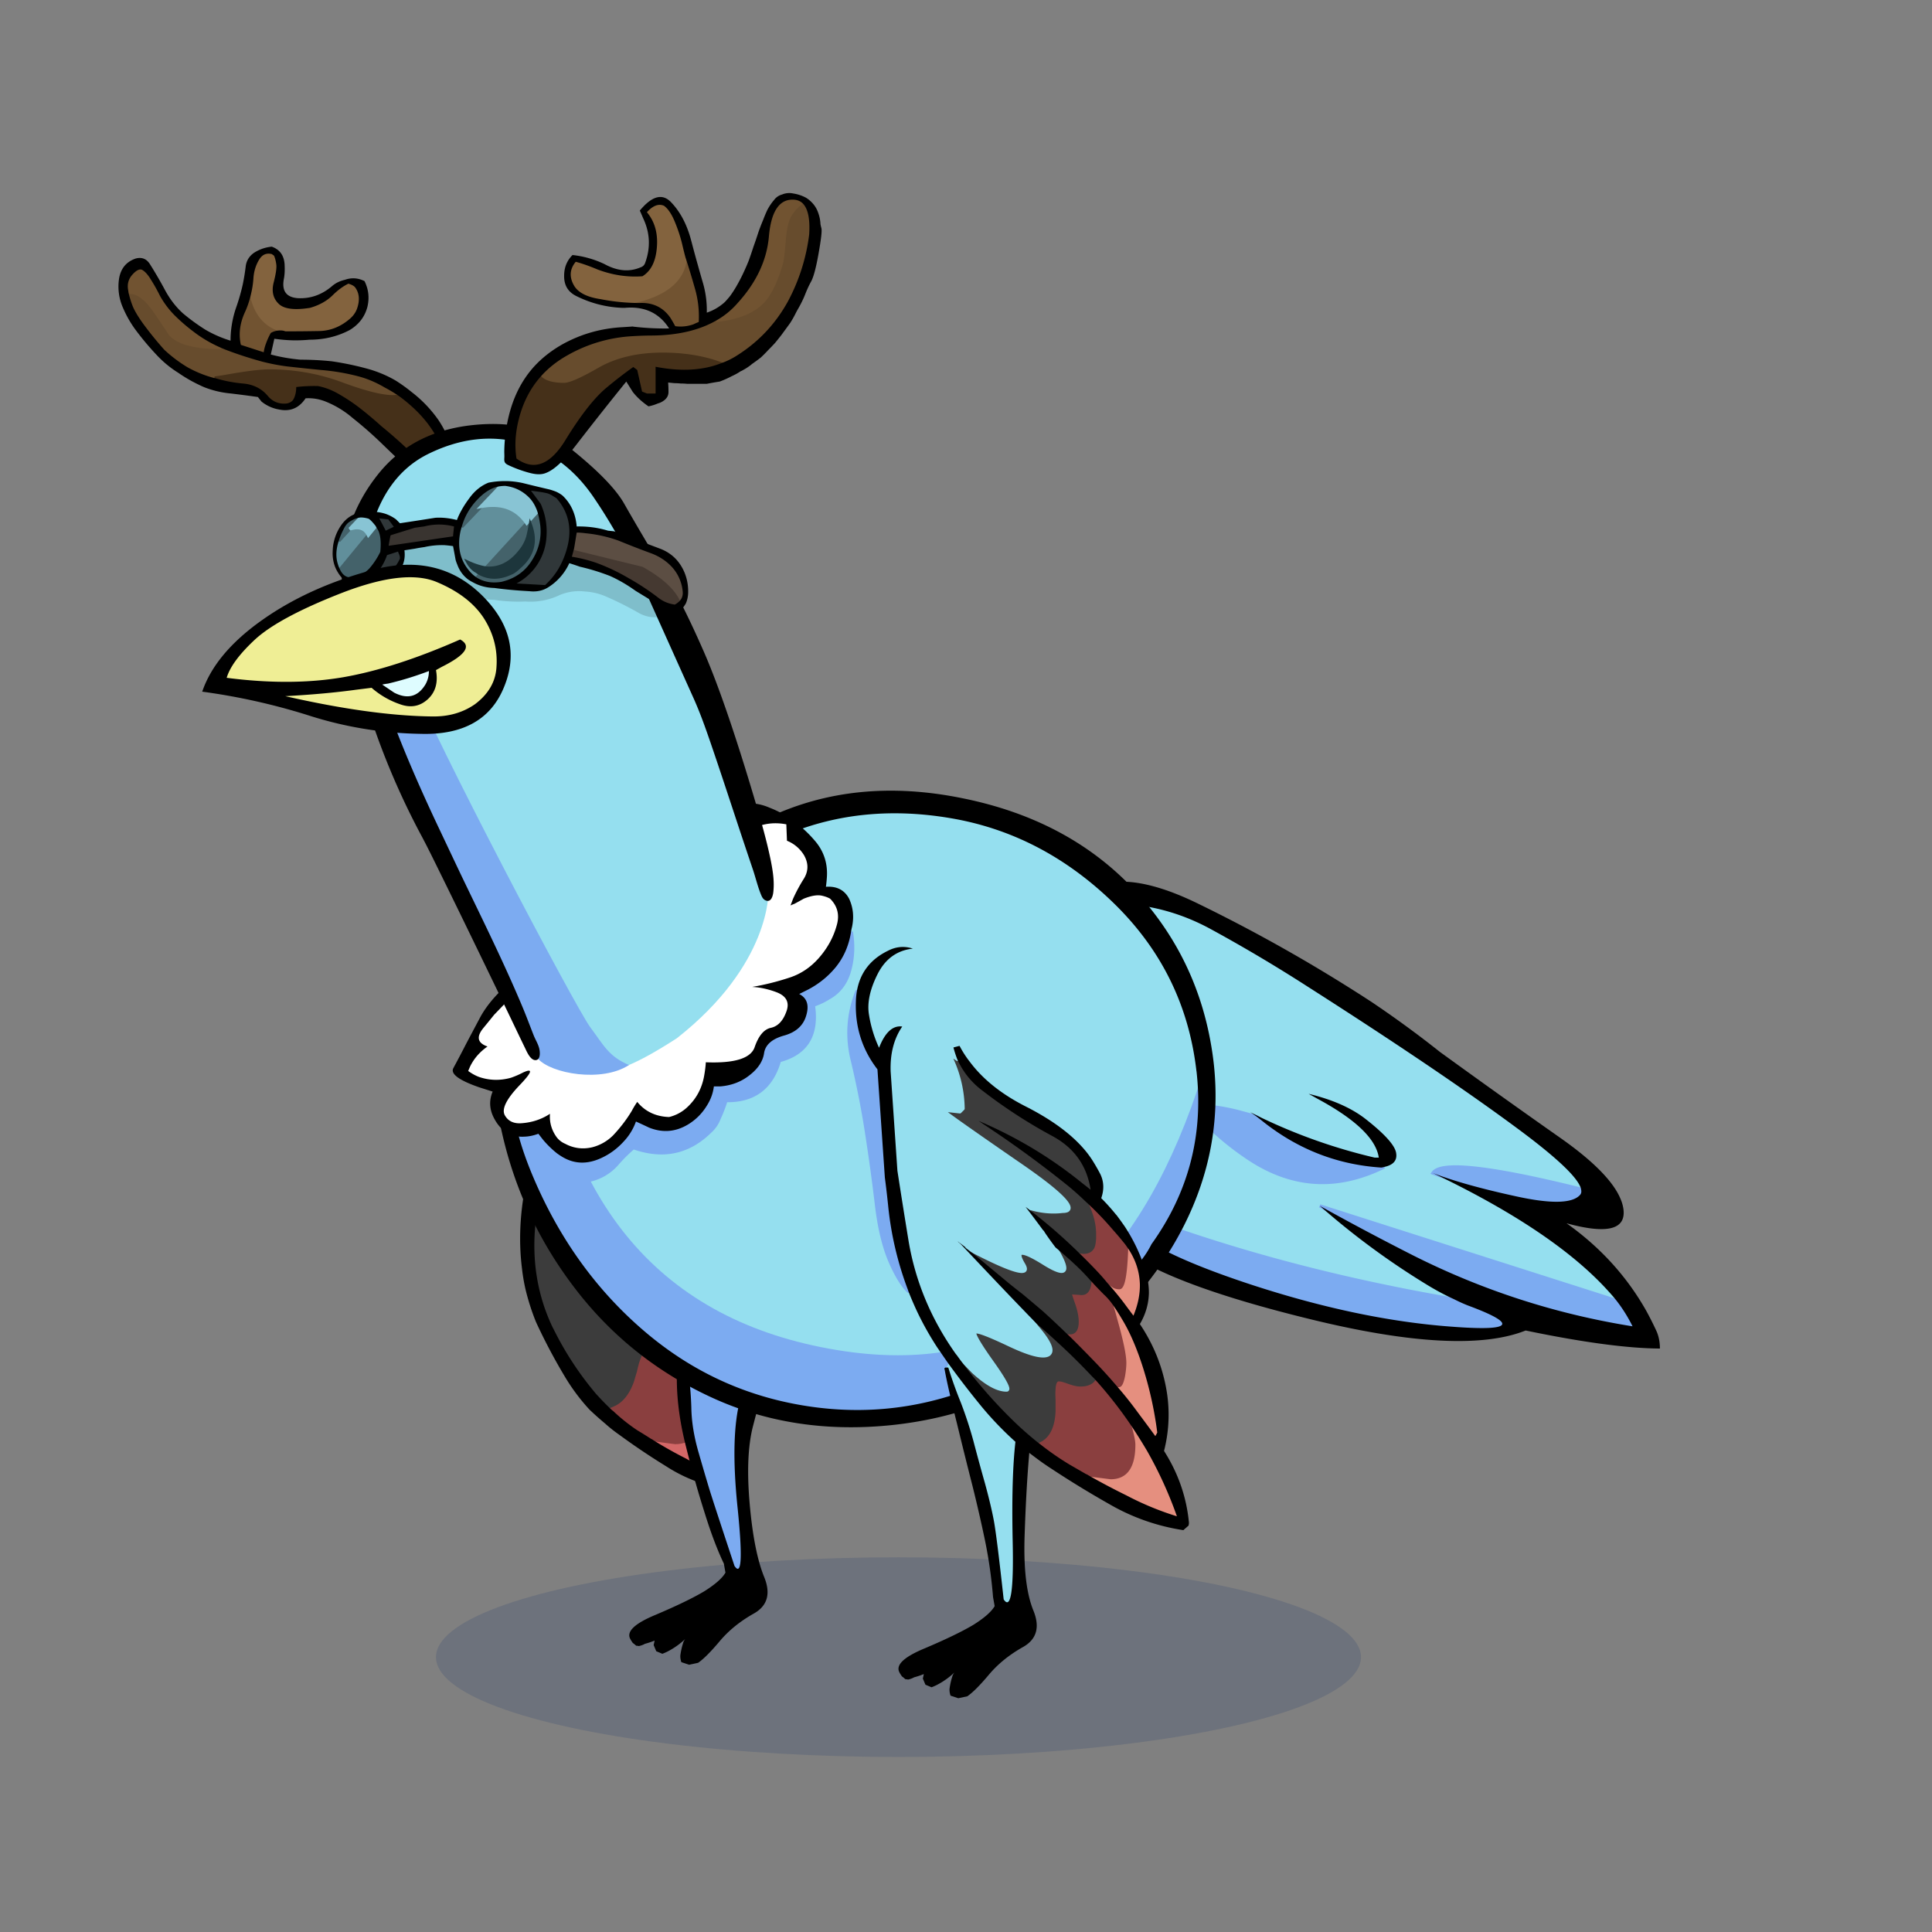 <?xml version="1.0" encoding="utf-8"?>
<svg xmlns="http://www.w3.org/2000/svg" x="0" y="0" version="1.1" viewBox="0 0 300 300" xml:space="preserve">
<rect x="0" y="0" width="300" height="300" fill="#808080" stroke="none"/>
<style type="text/css">
.color__skin{fill:#95DFEF;}
.color__skinDark{fill:#7cabf1;}
.color__skinLight{fill:#bbeffa;}
.color__beak{fill:#efee95;}
</style>
<ellipse cx="139.516" cy="257.319" rx="71.817" ry="15.5" opacity="0.15" fill="#002268"/>
<g id="Birb_Group">
<g id="Left_Wing">
<path d="M94.897 219.1a.248.248 0 0 1-.172-.068 43.869 43.869 0 0 1-2.393-2.465 50.196 50.196 0 0 1-6.616-10.106l-.105-.188c-2.375-4.967-3.289-10.411-2.724-16.196l1.165-10.204 3.055-14.274c.592-2.406 1.692-4.474 3.273-6.159-1.146.119-2.373 1.112-3.651 2.955a.25.25 0 0 1-.45-.086c-.348-1.486-.433-3.096-.252-4.783.184-1.708 1.209-3.721 3.047-5.982 1.886-2.277 4.149-3.552 6.727-3.791 1.829.258 3.138 1.039 3.951 2.323 1.461 2.31 1.325 6.33-.406 11.949a.25.25 0 0 1-.18.17l-.776.187c.113.295.244.647.384 1.036.293.936.464 1.306.556 1.452a25.883 25.883 0 0 0 4.455 5.551l5 4.75c2.932 3.014 4.385 5.078 4.45 6.319.006.111.01.192-.75 1.167-.53.719-.631 1.095-.622 1.282.009.059.148.444 2.021 1.969.656.851 1.018 1.339 1.128 1.508.183.397.284.967.327 1.772.045.858-.022 1.594-.2 2.187-.281.885-.471 1.679-.565 2.361a.25.25 0 0 1-.248.216h-.6a.262.262 0 0 1-.128-.035c-3.835-2.295-6.7-4.033-8.716-5.289a.92.92 0 0 0 .061.152c.31.712.644 1.376 1.003 1.997 1.685 1.65 2.949 3.094 3.715 4.235.107.133.21.302.293.486.025.057.029.12.011.179-.435 1.377-1.138 2.075-2.088 2.075a48.958 48.958 0 0 0-1.53-.049c-.004.209.016.629.118 1.468a.27.27 0 0 1-.006.094c.009.024.015.05.016.074.045.857-.037 1.644-.242 2.334-.309 1.145-.901 1.729-1.758 1.729l-.72-.051a.248.248 0 0 1-.173-.088 212.864 212.864 0 0 0-2.447-2.846c-.104-.131-.968-.998-2.574-2.588-.94-.861-1.589-1.463-1.941-1.796a540.953 540.953 0 0 0-2.062-2.054 149.674 149.674 0 0 0-1.786-1.743c2.397 3.27 4.249 5.754 5.525 7.413 1.03 1.387 1.688 2.217 1.956 2.471a100.452 100.452 0 0 1 3.576 3.97 75.499 75.499 0 0 1 2.476 3.163c.085.149.168.271.266.393.051.063.067.148.044.227s-.083.141-.16.167c-.015.033-.081.078-.109.102-.586.505-1.403.761-2.427.761-.494 0-1.084-.123-1.753-.364-.437-.165-.77-.279-1.002-.346a3.029 3.029 0 0 0-.384-.04c-.429 0-.746.695-.936 1.278-.118.3-.242.742-.373 1.326a6.803 6.803 0 0 1-.127.513c-.115.372-.242.804-.382 1.301-.716 2.103-1.815 3.514-3.271 4.208l-.691.304a.376.376 0 0 1-.103.017z" fill="#3C3C3C"/>
<path d="M113.51 229.8a.253.253 0 0 1-.077-.012 37.441 37.441 0 0 1-7.007-3.071 65.565 65.565 0 0 1-5.161-2.905.25.25 0 0 1 .132-.462h.4l3.054.402c2.263-.002 3.803-1.496 4.678-4.57.163-.542.219-1.608.169-3.174a.251.251 0 0 1 .25-.258c.097 0 .188.057.229.148a60.564 60.564 0 0 1 1.678 4.217c.959 2.978 1.599 6.142 1.905 9.411a.25.25 0 0 1-.25.274zm-.095-11.552a.25.25 0 0 1-.187-.137 111.672 111.672 0 0 0-1.722-3.343 33.18 33.18 0 0 0-2.242-3.878.25.25 0 0 1 .208-.39h.4c.01-.001.27-.042.905-1.266.317-.676.549-1.283.682-1.797.336-1.081.474-3.157.414-6.183a150.85 150.85 0 0 1-.032-2.504.251.251 0 0 1 .25-.251c.095 0 .184.055.226.143.302.637.634 1.469.989 2.474.621 1.609 1.036 3.669 1.231 6.114.009.16.034.33.074.516.202 3.142.053 6.423-.437 9.79a.256.256 0 0 1-.066.136l-.474.5a.249.249 0 0 1-.219.076zm1.559-17.299a.253.253 0 0 1-.203-.136 97.48 97.48 0 0 1-.897-1.805 39.457 39.457 0 0 0-1.787-2.919.25.25 0 0 1 .011-.294.248.248 0 0 1 .283-.08c.297.109.563.258.791.439.215.203.475.295.812.295.128 0 .855-.278 2.599-5.774a.25.25 0 0 1 .219-.174l.019-.001a.25.25 0 0 1 .224.14c.844 1.713 1.014 3.604.504 5.621-.399 1.461-1.191 3.003-2.354 4.587a.252.252 0 0 1-.221.101z" fill="#D36767"/>
<path d="m101.764 223.848-.367.002a.25.25 0 0 1-.172-.068.427.427 0 0 0-.164-.095c-.78-.492-1.501-.94-2.222-1.372a28.725 28.725 0 0 1-3.802-3.033 2.025 2.025 0 0 1-.313-.25.252.252 0 0 1 .072-.412l.684-.3c1.322-.63 2.333-1.944 3-3.901.138-.489.266-.925.38-1.294.052-.186.092-.346.118-.474.138-.616.27-1.082.391-1.394.352-1.078.814-1.608 1.407-1.608.109 0 .273.017.493.053.27.075.615.193 1.066.363.611.222 1.144.334 1.58.334.881 0 1.576-.206 2.068-.612a.568.568 0 0 1 .308-.225.251.251 0 0 1 .285.094 42.18 42.18 0 0 1 3.597 6.237c.014.03.022.063.023.098.052 1.642-.01 2.731-.19 3.33-.929 3.269-2.676 4.928-5.19 4.928-.009.001-3.052-.401-3.052-.401zM109.472 211a.249.249 0 0 1-.211-.116 48.907 48.907 0 0 0-2.529-3.632 60.107 60.107 0 0 0-2.087-2.694 23.57 23.57 0 0 0-1.062-1.292.25.25 0 0 1 .187-.416l.72.051c.594-.001 1.012-.447 1.26-1.366.187-.629.262-1.341.226-2.122a.368.368 0 0 1-.018-.255c-.152-1.27-.121-1.616-.076-1.775a.25.25 0 0 1 .241-.183c.403 0 .991.017 1.764.051.706 0 1.233-.564 1.601-1.726a.25.25 0 0 1 .239-.175.25.25 0 0 1 .187.084c.185.209.356.439.509.685.416.545.789 1.026 1.109 1.425.218.271.474.627.768 1.068a.252.252 0 0 1 .042.138c.002.665.012 1.498.032 2.496.062 3.122-.08 5.192-.433 6.329-.138.533-.38 1.17-.715 1.882-.563 1.085-.966 1.544-1.353 1.544h-.401z" fill="#8A3F3F"/>
<path d="M84.827 155.65c-1.176 3.633-.989 6.867.56 9.7l-3.283 15.55a103.391 103.391 0 0 1-.721 4.35c-.688 4.033-.801 7.917-.338 11.65.128 1.167.321 2.3.579 3.4.424 1.733.962 3.4 1.613 5a88.168 88.168 0 0 0 4.497 8.5 30.692 30.692 0 0 0 3.818 5.1c.772.733 1.576 1.45 2.413 2.15.665.6 1.378 1.167 2.139 1.7a107.37 107.37 0 0 0 7.36 4.95c3.037 1.967 6.537 3.233 10.5 3.8l.966-.65c.156-.2.229-.4.218-.6.644-3.6.334-6.967-.931-10.1 1.707-3.033 2.68-6.083 2.919-9.15.263-3.233-.229-6.267-1.478-9.1 1.326-1.4 2.232-2.883 2.716-4.45.249-.967.38-1.967.392-3-.091-2.367-.572-4.55-1.444-6.55a20.21 20.21 0 0 0-.726-1.45 1.36 1.36 0 0 0-.166-.3c-.475-.8-.999-1.567-1.571-2.3.802-1.233 1.074-2.4.816-3.5-.203-.7-.439-1.383-.708-2.05-1.18-2.8-3.864-5.333-8.049-7.6-3.259-1.767-5.538-3.9-6.836-6.4a8.678 8.678 0 0 1-.973-2.35l-1.037.25c0 .023.001.039.003.05.141.364.297.781.466 1.25.24.767.433 1.267.579 1.5a26.068 26.068 0 0 0 4.494 5.6l5 4.75c2.854 2.933 4.312 4.983 4.373 6.15.004.067-.229.4-.697 1-.467.633-.691 1.117-.674 1.45.016.3.72 1.017 2.113 2.15.609.8.967 1.283 1.076 1.45.151.333.246.883.287 1.65.044.833-.019 1.533-.19 2.1-.286.9-.477 1.7-.574 2.4h-.6c-4.267-2.553-7.418-4.469-9.452-5.75.083.169.158.319.224.45l.108.15c.042.167.082.283.118.35.303.7.638 1.367 1.005 2 1.723 1.7 2.964 3.117 3.723 4.25.107.133.198.283.274.45.177.2.339.417.484.65.43.567.805 1.05 1.126 1.45.214.267.466.617.755 1.05.3.633.626 1.45.979 2.45.617 1.6 1.023 3.617 1.218 6.05.009.167.035.35.079.55.196 3.1.049 6.333-.44 9.7l-.474.5c-.56-1.133-1.135-2.25-1.726-3.35a32.943 32.943 0 0 0-2.255-3.9 48.836 48.836 0 0 0-2.542-3.65 60.64 60.64 0 0 0-2.092-2.7c-.358-.467-.714-.9-1.068-1.3a219.954 219.954 0 0 0-2.45-2.85c-.107-.133-.969-1-2.587-2.6a181.85 181.85 0 0 1-1.945-1.8c-.598-.6-1.284-1.283-2.058-2.05-.809-.8-1.494-1.467-2.055-2-.316-.3-.648-.6-.997-.9.031 0 .065.017.103.05a12.948 12.948 0 0 0-.839-.75c-.002-.033-.019-.05-.053-.05l.266.3c3.089 4.233 5.403 7.35 6.941 9.35 1.04 1.4 1.701 2.233 1.981 2.5a99.282 99.282 0 0 1 3.558 3.95 73.935 73.935 0 0 1 2.465 3.15c.074.133.164.267.271.4a41.898 41.898 0 0 1 3.576 6.2 59.975 59.975 0 0 1 1.671 4.2c.956 2.967 1.586 6.083 1.891 9.35a37.037 37.037 0 0 1-6.96-3.05 65.414 65.414 0 0 1-5.152-2.9.66.66 0 0 0-.258-.15 78.321 78.321 0 0 0-2.171-1.35c-1.347-.9-2.6-1.9-3.758-3a2.127 2.127 0 0 1-.313-.25 43.324 43.324 0 0 1-2.379-2.45 49.683 49.683 0 0 1-6.578-10.05l-.111-.2c-2.359-4.933-3.257-10.283-2.693-16.05l1.164-10.2 3.051-14.25c.632-2.567 1.836-4.717 3.611-6.45-1.411-.2-2.89.817-4.44 3.05-.344-1.467-.426-3.033-.247-4.7.179-1.667 1.177-3.617 2.993-5.85 1.849-2.233 4.035-3.467 6.556-3.7-1.221-.4-2.549-.3-3.984.3-3.624 1.467-5.962 3.917-7.015 7.35m27.467 40.3c.272.1.512.233.721.4.246.233.568.35.968.35.633 0 1.579-1.983 2.837-5.95.821 1.667.983 3.483.486 5.45-.391 1.433-1.163 2.933-2.314 4.5-.372-.733-.67-1.333-.895-1.8-.55-1-1.152-1.983-1.803-2.95z"/>
</g>
<g id="Leg2">
<path d="M114.554 244.102c-.421 0-.714-.36-.922-.675-2.035-6.085-3.413-10.282-3.91-11.877a409.602 409.602 0 0 1-1.752-5.959c-.71-2.466-1.086-4.831-1.12-7.032-.065-2.129-.249-4.107-.543-5.876a47.647 47.647 0 0 0-1.334-5.383.498.498 0 0 1 .105-.48c4.169-4.68 9.383-7.227 15.494-7.567h.001c.248 0 .444.147.507.358a.5.5 0 0 1-.233.576 1.752 1.752 0 0 0-.782.901c-.688 1.802-1.354 4.001-1.979 6.532a863.927 863.927 0 0 1-2.603 9.613c-1.079 3.788-1.225 9.512-.436 17.015.773 7.623.474 9.125.034 9.612a.706.706 0 0 1-.527.242z" class="color__skinDark"/>
<path d="M106.8 212.6a47.974 47.974 0 0 0-1.35-5.45H105l-.15.1c0 .1.033.517.1 1.25s.117 2.717.15 5.95c.033 3.233.517 6.667 1.45 10.3.9 3.6 1.85 6.967 2.85 10.1.967 3.133 1.967 5.783 3 7.95l.25 1.4c-.5.867-1.6 1.833-3.3 2.9-1.733 1.033-4.25 2.25-7.55 3.65-3.3 1.367-4.6 2.633-3.9 3.8.067.133.15.267.25.4a.66.66 0 0 0 .3.3c.1.1.217.2.35.3.133 0 .267.017.4.05.333-.067.65-.183.95-.35.5-.133 1-.3 1.5-.5l-.15.7.4.95.95.4c.267-.1.533-.217.8-.35a11.692 11.692 0 0 0 2.75-1.95c-.1.133-.183.267-.25.4-.233.667-.4 1.367-.5 2.1-.033.333.017.7.15 1.1l1.2.4 1.4-.3c.833-.567 1.95-1.683 3.35-3.35 1.4-1.667 3.167-3.1 5.3-4.3s2.667-3.1 1.6-5.7c-1.067-2.633-1.817-6.45-2.25-11.45s-.25-9.017.55-12.05c.8-3.067 1.583-6.017 2.35-8.85.733-2.867 1.7-5.917 2.9-9.15.6-1.633.217-2.917-1.15-3.85-.167.067-.317.15-.45.25-.467.267-.8.65-1 1.15-.7 1.833-1.367 4.033-2 6.6a872.81 872.81 0 0 1-2.6 9.6c-1.1 3.867-1.25 9.6-.45 17.2.767 7.567.6 10.517-.5 8.85-2.1-6.333-3.383-10.25-3.85-11.75-.467-1.533-1.05-3.517-1.75-5.95s-1.067-4.733-1.1-6.9c-.067-2.166-.25-4.15-.55-5.95z"/>
</g>
<g id="Body_Group">
<g id="Tail">
<g id="Tail_Inner">
<path d="M206.027 187.857c4.972 4.284 10.3 8.16 15.853 11.529a39.63 39.63 0 0 0 4.024 2.137l-.146.474c-19.006-3.238-36.736-8.07-52.699-14.364l-.082-.032-.043-.076c-1.474-2.585-3.262-6.413-5.315-11.378-2.636-6.459-3.685-13.882-3.117-22.063.613-8.242 3.303-12.961 7.993-14.026h.038c5.559 0 10.835 1.373 15.739 4.075a241.688 241.688 0 0 1 14.914 8.858c13.504 8.625 24.342 15.946 32.213 21.759 6.498 4.779 9.881 7.981 10.344 9.79l.008.03v.4l-.311-.077c-9.204-2.284-15.731-3.443-19.4-3.443-1.872 0-2.737.302-3.129.62 12.384 5.942 21.492 12.103 27.075 18.314.43.466.834.938 1.21 1.411l.513.644-45.682-14.582zm-20.923-15.995a44.459 44.459 0 0 0 8.487 7.532c3.807 2.642 7.757 3.981 11.742 3.981 3.095 0 6.293-.808 9.506-2.399 1.727-.375 1.802-1.229 1.714-1.84-.129-1.111-1.679-2.838-4.607-5.14-1.756-1.383-4.037-2.509-6.8-3.356 5.674 3.123 8.77 6.175 9.201 9.073l.043.287h-.939a85.978 85.978 0 0 1-17.607-6.175c-.229-.112-.458-.226-.686-.339l-.074.154c-.833-.233-1.682-.467-2.549-.7a32.146 32.146 0 0 0-7.431-1.078z" class="color__skin"/>
<path d="M230.093 206.473c-1.228 0-2.83-.075-4.763-.224-9.576-.705-20.077-2.913-31.208-6.562-11.291-3.718-17.81-7.036-19.929-10.146a26.735 26.735 0 0 1-1.26-2.017l-.354-.617.662.261c15.931 6.28 33.627 11.104 52.6 14.337.771.377 1.472.693 2.151.963 5.021 1.861 5.621 2.629 5.522 3.182-.072.406-.535.823-3.421.823.001 0 .001 0 0 0zm23.368-.276a116.843 116.843 0 0 1-34.123-11.023 434.564 434.564 0 0 1-14.509-7.704l.197-.457 46.124 14.723.047.062a23.753 23.753 0 0 1 2.527 4.043l.213.434-.476-.078zm-11.779-19.339c-1.643 0-3.791-.29-6.386-.863-5.36-1.165-9.696-2.38-12.886-3.611l-.288-.111.169-.259c.467-.716 1.693-1.064 3.748-1.064 3.709 0 10.277 1.164 19.521 3.459l.144.035.038.145c.161.621-.058.992-.271 1.194-.69.72-1.932 1.075-3.789 1.075zm-36.349-2.983c-4.09 0-8.136-1.37-12.025-4.07a44.837 44.837 0 0 1-8.948-8.044l-.354-.418.548.007c2.776.033 5.506.406 8.112 1.108.867.233 1.718.467 2.553.7.479.342.863.643 1.239.947 5.331 4.179 11.408 6.517 18.059 6.945.09-.02.228-.051.362-.091l.184.463c-3.285 1.628-6.557 2.453-9.73 2.453z" class="color__skinDark"/>
<path d="M186 140.3c-9.43-4.597-15.947-4.531-19.55.2-5.651 7.503-7.084 17.353-4.3 29.55 2.776 12.228 6.692 20.078 11.75 23.55 4.638 3.836 14.638 7.619 30 11.35 15.389 3.734 26.389 4.284 33 1.65 8.884 1.844 15.834 2.777 20.85 2.8 0-1.067-.2-2.017-.6-2.85a48.484 48.484 0 0 0-1.6-3.15c-3.017-5.296-7.117-9.78-12.3-13.45 6.237 1.706 9.187 1.006 8.85-2.1a6.06 6.06 0 0 0-.45-1.65c-1.115-2.732-4.232-5.899-9.35-9.5-6.166-4.33-12.4-8.78-18.7-13.35-3.4-2.7-6.933-5.283-10.6-7.75a247.613 247.613 0 0 0-27-15.3m-13.45 0c5.5 0 10.7 1.35 15.6 4.05a240.26 240.26 0 0 1 14.9 8.85c13.563 8.663 24.296 15.913 32.2 21.75 6.39 4.7 9.807 7.917 10.25 9.65v.05c.105.406.039.722-.2.95-1.237 1.292-4.553 1.342-9.95.15-5.372-1.167-9.655-2.367-12.85-3.6 12.567 6 21.667 12.133 27.3 18.4.426.464.826.931 1.2 1.4a23.313 23.313 0 0 1 2.5 4c-11.9-1.9-23.25-5.567-34.05-11a431.864 431.864 0 0 1-14.5-7.7 118.36 118.36 0 0 0 16.8 12.35c1.318.8 2.668 1.517 4.05 2.15.702.355 1.402.672 2.1.95 7.932 2.94 7.082 4.04-2.55 3.3-9.602-.706-19.985-2.89-31.15-6.55-11.133-3.666-17.733-7.016-19.8-10.05a26.521 26.521 0 0 1-1.25-2c-1.476-2.59-3.243-6.373-5.3-11.35-2.634-6.451-3.668-13.768-3.1-21.95.607-8.157 3.207-12.757 7.8-13.8m41.95 41a3.19 3.19 0 0 0 .45-.1c1.393-.296 2.009-.997 1.85-2.1-.136-1.177-1.703-2.944-4.7-5.3-2.203-1.735-5.17-3.052-8.9-3.95.441.243.891.493 1.35.75 5.933 3.19 9.116 6.24 9.55 9.15h-.65a85.693 85.693 0 0 1-17.5-6.15c-.601-.296-1.201-.596-1.8-.9.342.233.675.466 1 .7.393.297.776.597 1.15.9 5.4 4.233 11.467 6.567 18.2 7z"/>
</g>
</g>
<g id="Body">
<path d="M133.105 219.945c-2.236 0-4.519-.152-6.787-.453-9.945-1.319-18.882-5.264-26.563-11.726-7.652-6.438-13.649-14.672-17.826-24.474-4.247-9.966-4.68-17.891-1.288-23.556.939-1.577 2.096-3.201 3.438-4.823l1.508-1.825.256 2.354c3.303 30.361 18.264 47.932 44.467 52.222 3.14.519 6.203.781 9.104.781h.004c21.288-.002 36.572-14.248 45.427-42.345l1.948.19c1.112 10.018-1.288 19.246-7.136 27.429-.417.824-.909 1.61-1.462 2.337-5.898 7.92-13.592 14.212-22.86 18.694-7.181 3.448-14.659 5.195-22.23 5.195.001 0 .001 0 0 0z" class="color__skinDark"/>
<path d="M139.419 210.445c-3.012 0-6.186-.271-9.432-.808-27.198-4.453-42.719-22.614-46.131-53.979l-.046-.422.271-.326c3.374-4.056 8.093-8.318 14.027-12.667 7.625-5.652 15.569-10.217 23.606-13.566 5.396-2.249 11.183-3.389 17.2-3.389 3.061 0 6.245.295 9.463.877 9.491 1.729 18.044 6.278 25.422 13.52 7.366 7.23 11.721 16.06 12.943 26.245.013.108.082.543.082.543l-.071.228c-9.147 29.025-25.074 43.744-47.334 43.744-.001 0 .001 0 0 0z" class="color__skin"/>
<path d="M188.05 162.2c-1.567-9.1-5.467-17.033-11.7-23.8-6.833-7.4-15.8-12.217-26.9-14.45-11.1-2.267-21.183-1.25-30.25 3.05-2.7 2.033-6.117 4.333-10.25 6.9a271.82 271.82 0 0 0-21.85 14.95c-8.4 6.267-11.583 14.65-9.55 25.15 1.867 9.567 5.75 18.217 11.65 25.95 5.633 7.4 12.7 13.067 21.2 17s17.817 5.383 27.95 4.35c10.1-1.033 19.2-4.45 27.3-10.25 8.067-5.8 14.133-12.717 18.2-20.75 4.005-7.95 5.555-16.25 4.65-24.9a49.781 49.781 0 0 0-.45-3.2m-2.3 3.85c.015.126.032.243.05.35 1.093 9.836-1.24 18.77-7 26.8-.4.8-.867 1.55-1.4 2.25-5.833 7.833-13.333 13.967-22.5 18.4-9.167 4.4-18.65 5.95-28.45 4.65-9.8-1.3-18.483-5.133-26.05-11.5s-13.417-14.4-17.55-24.1c-4.133-9.7-4.583-17.25-1.35-22.65.918-1.542 2.034-3.109 3.35-4.7 3.337-4.012 7.954-8.179 13.85-12.5 7.6-5.633 15.4-10.117 23.4-13.45 8-3.333 16.7-4.15 26.1-2.45 9.333 1.7 17.633 6.117 24.9 13.25 7.233 7.1 11.45 15.65 12.65 25.65z"/>
</g>
<g id="Neck">
<path d="m83.496 175.768.206-.076.834 1.074c.612.74 1.338 1.449 2.151 2.099.225.163.468.325.719.479.956.587 1.962.884 2.993.884.918 0 1.885-.235 2.873-.699a10.417 10.417 0 0 0 3.355-2.48 8.605 8.605 0 0 0 1.839-2.997l.108-.308.297.134c.668.301 1.354.618 2.056.952a6.697 6.697 0 0 0 2.453.492c1.124 0 2.238-.329 3.314-.979a8.362 8.362 0 0 0 2.799-2.799 6.87 6.87 0 0 0 1.058-2.881l.033-.263h1.214c1.681-.131 3.173-.698 4.413-1.685 1.254-.971 1.973-2.066 2.14-3.258.231-1.408 1.347-2.398 3.316-2.947 1.769-.491 2.829-1.453 3.242-2.94.425-1.445.114-2.41-.948-2.954l-.528-.27 1.93-.965a13.55 13.55 0 0 0 4.201-3.421c1.194-1.484 1.963-3.27 2.287-5.307l.592-.002c.339 2.032.27 3.991-.205 5.824-.517 2.171-1.694 3.768-3.499 4.739-.62.396-1.351.747-2.16 1.038.616 4.585-1.18 7.491-5.341 8.645-1.233 4.152-4.005 6.257-8.242 6.257l-.081-.001c-.29.903-.642 1.802-1.047 2.674a5.323 5.323 0 0 1-1.422 2.048c-2.266 2.244-4.874 3.388-7.739 3.388-1.361 0-2.806-.26-4.295-.771-.872.758-1.708 1.6-2.488 2.505a8.203 8.203 0 0 1-4.052 2.444 11.38 11.38 0 0 1-2.428.284c-3.034 0-5.276-1.514-6.666-4.498-1-2.421-.917-3.171-.917-3.171l1.635-.288z" class="color__skinDark"/>
<path d="M90.528 178.616a6.093 6.093 0 0 1-2.921-.753 3.51 3.51 0 0 1-1.395-1.081c-.729-1.001-1.106-2.103-1.128-3.286a9.39 9.39 0 0 1-3.909 1.203c-.17.019-.339.027-.502.027-1.158 0-2.011-.464-2.534-1.377-.622-1.084.112-2.705 2.243-4.956 1.003-1.04 1.385-1.556 1.53-1.801a4.38 4.38 0 0 0-.587.229c-.562.298-1.198.573-1.876.811a8.937 8.937 0 0 1-2.411.344c-.9 0-1.803-.148-2.682-.442-.599-.212-1.213-.545-1.831-.991l-.194-.141.394-.921a8.251 8.251 0 0 1 2.372-2.909c-.537-.271-.871-.622-.995-1.047-.166-.57.057-1.247.664-2.012a450.75 450.75 0 0 0 1.749-2.149c.157-.159.972-1.007 2.469-2.571a170.8 170.8 0 0 0 4.092-4.442 45.526 45.526 0 0 1 4.982-4.831c1.064-.857 4.416-2.781 10.251-5.884 5.721-3.025 10.275-5.073 13.541-6.088.45-.766.905-1.478 1.354-2.119a8.196 8.196 0 0 1 3.367-2.949 8.249 8.249 0 0 1 3.84-.942c.567 0 1.154.057 1.745.168l.235.044.102 2.6a5.777 5.777 0 0 1 2.613 2.294c.759 1.337.758 2.65.001 3.911a24.86 24.86 0 0 0-1.684 3.118l-.145.38c.444-.242.916-.502 1.372-.763.944-.382 1.736-.567 2.392-.567.262 0 .508.029.732.087.505.119.937.281 1.277.482 1.27 1.256 1.649 2.717 1.187 4.389-.509 1.899-1.455 3.655-2.813 5.217-1.365 1.569-3.009 2.659-4.888 3.24a41.132 41.132 0 0 1-3.881 1.058c.697.146 1.399.355 2.101.625 1.65.663 2.21 1.833 1.623 3.387-.555 1.528-1.436 2.434-2.618 2.687-.943.201-1.71 1.129-2.28 2.757-.563 1.765-2.749 2.626-6.68 2.626-.297 0-.605-.005-.923-.015a19.687 19.687 0 0 1-.234 1.791c-.343 1.988-1.231 3.676-2.639 5.016a6.576 6.576 0 0 1-3.036 1.675c-2.079-.057-3.733-.782-4.99-2.149-.214.33-.42.682-.616 1.049a22.586 22.586 0 0 1-2.946 3.864 7.398 7.398 0 0 1-3.392 1.935 6.89 6.89 0 0 1-1.498.172zm4.504-38.822.198-.194h1.23l-.845.551c-.085.056-.175.1-.265.131l-.318-.488z" fill="#FFFFFF"/>
<path d="M77.65 153.95c-1.298 1.302-2.315 2.618-3.05 3.95-.707 1.329-1.44 2.712-2.2 4.15a186.108 186.108 0 0 1-2 3.8c-.489.898.861 1.898 4.05 3l2.05.65c-.533 1.267-.517 2.533.05 3.8.667 1.433 1.583 2.4 2.75 2.9a5.233 5.233 0 0 0 2.1.3c.688-.014 1.421-.164 2.2-.45l.7.9a14.962 14.962 0 0 0 2.2 2.15c.243.176.493.342.75.5 1.9 1.167 3.95 1.233 6.15.2 1.3-.6 2.45-1.45 3.45-2.55a8.859 8.859 0 0 0 1.9-3.1c.667.3 1.35.617 2.05.95 2.1.833 4.117.667 6.05-.5a8.613 8.613 0 0 0 2.9-2.9c.6-.933.967-1.933 1.1-3h.95c1.773-.136 3.306-.719 4.6-1.75 1.321-1.022 2.071-2.172 2.25-3.45.211-1.283 1.244-2.183 3.1-2.7 1.861-.517 3.011-1.567 3.45-3.15.466-1.586.1-2.686-1.1-3.3l1.4-.7c1.7-.9 3.133-2.067 4.3-3.5 1.233-1.533 2.017-3.35 2.35-5.45.033-.233.083-.483.15-.75.333-1.567.183-3.033-.45-4.4-.714-1.352-1.914-1.968-3.6-1.85.067-.5.117-1 .15-1.5.133-2.067-.433-3.883-1.7-5.45a19.06 19.06 0 0 0-3.25-3.1 15.689 15.689 0 0 0-4-2.25 8.05 8.05 0 0 0-3.85-.65l-1.2 1.3a49.145 49.145 0 0 0-2.5 3.25 25.883 25.883 0 0 0-1.95 3.35c-1.833.333-3.6.967-5.3 1.9a23.986 23.986 0 0 0-3.7 2.5 14.444 14.444 0 0 1-4.1 2.4l-.3.1-.15.05c-.324.099-.64.199-.95.3a.935.935 0 0 1-.2.1 20.658 20.658 0 0 0-5.35 2.85 73.94 73.94 0 0 0-4.55 3.8c-1 .9-1.967 1.8-2.9 2.7a149.178 149.178 0 0 0-4.8 4.6m-.9 3.6c.133-.132.949-.982 2.45-2.55 1.4-1.467 2.767-2.95 4.1-4.45 1.5-1.7 3.15-3.3 4.95-4.8 1.035-.833 4.435-2.783 10.2-5.85 5.797-3.066 10.33-5.099 13.6-6.1.467-.8.933-1.533 1.4-2.2.833-1.267 1.917-2.217 3.25-2.85 1.667-.867 3.467-1.117 5.4-.75l.1 2.55a5.477 5.477 0 0 1 2.65 2.25c.7 1.233.7 2.433 0 3.6a24.98 24.98 0 0 0-1.7 3.15l-.4 1.05c.2-.1.4-.183.6-.25.5-.267.983-.533 1.45-.8 1.211-.487 2.177-.637 2.9-.45.484.114.884.264 1.2.45 1.133 1.133 1.483 2.483 1.05 4.05-.5 1.867-1.417 3.567-2.75 5.1-1.333 1.533-2.917 2.583-4.75 3.15a39.494 39.494 0 0 1-5.65 1.4c1.267.067 2.55.35 3.85.85 1.496.6 1.979 1.6 1.45 3-.52 1.435-1.32 2.268-2.4 2.5-1.057.225-1.89 1.208-2.5 2.95-.568 1.783-3.102 2.583-7.6 2.4-.033.6-.117 1.283-.25 2.05-.333 1.933-1.183 3.55-2.55 4.85a6.25 6.25 0 0 1-2.9 1.6c-2.067-.067-3.717-.85-4.95-2.35-.3.433-.583.9-.85 1.4-.8 1.333-1.767 2.6-2.9 3.8a7.04 7.04 0 0 1-3.25 1.85c-1.486.341-2.886.157-4.2-.55a3.249 3.249 0 0 1-1.3-1c-.8-1.1-1.15-2.317-1.05-3.65-1.267.833-2.683 1.317-4.25 1.45-1.297.137-2.214-.263-2.75-1.2-.542-.944.191-2.477 2.2-4.6 2.045-2.12 2.245-2.803.6-2.05-.567.3-1.183.567-1.85.8-1.667.467-3.3.433-4.9-.1-.568-.201-1.151-.517-1.75-.95l.3-.7c.6-1.233 1.5-2.267 2.7-3.1-1.528-.529-1.761-1.462-.7-2.8a318.908 318.908 0 0 0 1.75-2.15z"/>
</g>
<g id="Head_Group">
<g id="Head_Group_Inner">
<g transform="translate(-8 -18)">
<g class="Crown">
<path d="M69 79.851c-1.721 0-4.425-.678-8.037-2.016-3.522-1.317-7.277-1.984-11.163-1.984-1.313 0-3.485.268-6.456.796-.682.12-1.336.221-1.961.302a1.524 1.524 0 0 1-.101.005.32.32 0 0 1-.101-.013 18.255 18.255 0 0 1-4.151-1.671 21.8 21.8 0 0 1-3.701-2.787 56.3 56.3 0 0 1-2.979-3.632c-.91-1.214-1.559-2.257-1.929-3.1a14.825 14.825 0 0 1-.714-2.295l-.07-.306h.614c1.23 0 2.49.917 3.853 2.804.671.972 1.521 2.24 2.556 3.809 1.169 1.269 3.715 1.932 7.542 1.938h.055l.05.023c.234.109.463.207.686.294a59.018 59.018 0 0 0 5.775 1.892c1.28.329 2.582.579 3.866.743 1.794.2 3.543.383 5.243.549 2 .167 3.983.506 5.889 1.007 1.384.371 2.75.952 4.063 1.726.779.407 1.544.866 2.264 1.359l.491.336-.583.115c-.354.07-.689.106-1.001.106z" fill="#674C2D"/>
<path d="m45.187 71.744-.031-.139c-.376-1.68-.169-3.415.616-5.157.432-.933.763-1.924.983-2.95l.49.005c.611 3.147 2.186 4.98 4.812 5.605l-.095.49a3.143 3.143 0 0 0-.458-.035c-.448 0-.875.108-1.271.322-.276.5-.511 1.021-.698 1.549a5.997 5.997 0 0 0-.338 1.302l-.042.294-3.968-1.286zm-2.987.457c-4.028-.006-6.624-.704-7.934-2.131a259.704 259.704 0 0 0-2.572-3.827c-1.241-1.719-2.401-2.592-3.444-2.592h-.527l-.022-.226a3.495 3.495 0 0 0-.047-.328c-.192-1.022.065-1.92.763-2.667.518-.563.97-.837 1.381-.837.176 0 .341.051.49.151.459.285.912.803 1.375 1.579.465.728.941 1.577 1.409 2.517.549 1 1.275 1.975 2.156 2.888a27.722 27.722 0 0 0 2.97 2.573 19.752 19.752 0 0 0 4.1 2.421l-.098.479z" fill="#715331"/>
<path d="M75.056 90.482a12.333 12.333 0 0 1-3.828-2.45 71.933 71.933 0 0 0-4.136-3.638 62.851 62.851 0 0 0-3.197-2.698 27.818 27.818 0 0 0-3.22-2.18c-1.075-.652-2.192-1.095-3.324-1.321-.184-.002-.409-.005-.634-.005-.819 0-1.649.045-2.472.134a4.243 4.243 0 0 1-.422 1.738c-.24.44-.651.718-1.225.833a4.41 4.41 0 0 1-.503.031c-1.068 0-1.972-.425-2.687-1.264-.92-1.11-2.174-1.736-3.73-1.863a21.838 21.838 0 0 1-4.402-.859l.041-.487c.619-.081 1.265-.18 1.938-.298 3-.533 5.202-.804 6.543-.804 3.946 0 7.76.678 11.337 2.016 3.556 1.317 6.201 1.984 7.863 1.984.279 0 .582-.032.902-.095l.106-.021.088.063a22.08 22.08 0 0 1 1.77 1.416 20.34 20.34 0 0 1 2.731 2.883 19.555 19.555 0 0 1 2.535 4.46c.279.468.339.918.164 1.307-.247.543-.934.914-2.099 1.133l-.072.014-.067-.029z" fill="#453019"/>
<path d="M52.35 69.701a5.482 5.482 0 0 1-.422-.111c-2.784-.661-4.53-2.679-5.174-5.992l-.01-.053.013-.053c.172-.72.288-1.48.344-2.26.068-1.133.384-2.165.937-3.063.416-.684.978-1.031 1.669-1.031.176 0 .362.023.553.069l.492.33.027.063c.172.389.296.866.37 1.418.083.561-.05 1.509-.406 2.895-.323 1.259-.115 2.245.637 3.013.501.543 1.392.816 2.653.816.605 0 1.304-.063 2.078-.188 1.326-.38 2.451-1 3.317-1.833.846-.846 1.709-1.484 2.565-1.896l.087-.042.092.027c.633.187 1.039.435 1.241.758.638.922.733 2.073.274 3.413-.249.71-.713 1.337-1.382 1.865-1.366 1.127-2.913 1.735-4.594 1.804-1.774.033-3.542.05-5.311.05l-.05.001z" fill="#83633E"/>
<path d="M29.05 58.15c-1.533.533-2.4 1.667-2.6 3.4a8.113 8.113 0 0 0 .65 4.25 17.043 17.043 0 0 0 2.2 3.75 43.66 43.66 0 0 0 3.05 3.6c1 1.067 2.117 1.983 3.35 2.75.703.488 1.436.938 2.2 1.35.573.304 1.156.588 1.75.85 1.333.533 2.733.867 4.2 1 1.4.167 2.8.35 4.2.55l.55.7a5.925 5.925 0 0 0 2.8 1.25c1.7.333 3.05-.25 4.05-1.75 1.067-.067 2.1.1 3.1.5a14.885 14.885 0 0 1 4.2 2.55 61.536 61.536 0 0 1 4.3 3.75 352.857 352.857 0 0 0 3.55 3.4c1.433 1.3 2.767 1.967 4 2 .9 0 1.517-.067 1.85-.2 1.667-.933 2.267-2.25 1.8-3.95a16.808 16.808 0 0 0-2.15-4.65 19.803 19.803 0 0 0-4.15-4.35 25.53 25.53 0 0 0-2.5-1.8c-1.2-.7-2.5-1.267-3.9-1.7-1.967-.567-3.983-1-6.05-1.3-1.6-.167-3.217-.25-4.85-.25a27.672 27.672 0 0 1-4.6-.8l.55-2.45c1.022.149 2.039.232 3.05.25.803.007 1.603-.026 2.4-.1 2.267 0 4.35-.5 6.25-1.5 1.433-.867 2.35-2.067 2.75-3.6.333-1.4.183-2.733-.45-4-1-.5-2.017-.567-3.05-.2-.733.167-1.367.467-1.9.9-1.6 1.4-3.4 2.05-5.4 1.95-1.833-.133-2.55-1.167-2.15-3.1.1-.567.133-1.217.1-1.95-.033-1.5-.7-2.483-2-2.95-1 .1-1.917.417-2.75.95-.767.533-1.2 1.25-1.3 2.15a33.383 33.383 0 0 1-.45 2.75 31.228 31.228 0 0 1-1.05 3.65 15.736 15.736 0 0 0-.85 5.1 18.252 18.252 0 0 1-3.9-1.7 31.503 31.503 0 0 1-3.5-2.55c-1.1-1-2.033-2.217-2.8-3.65a64.368 64.368 0 0 0-2.3-3.95c-.533-.866-1.283-1.166-2.25-.9M47 63.55c.177-.74.293-1.506.35-2.3.067-1.1.367-2.083.9-2.95.467-.767 1.117-1.05 1.95-.85l.35.25c.163.37.279.82.35 1.35.078.526-.056 1.459-.4 2.8-.344 1.338-.111 2.422.7 3.25.802.87 2.452 1.103 4.95.7 1.4-.4 2.55-1.033 3.45-1.9.833-.833 1.667-1.45 2.5-1.85.567.167.933.383 1.1.65.6.867.683 1.933.25 3.2-.233.667-.667 1.25-1.3 1.75-1.333 1.1-2.817 1.683-4.45 1.75-1.767.033-3.533.05-5.3.05h-.05a12.367 12.367 0 0 1-.35-.1 2.939 2.939 0 0 0-1.95.35c-.3.533-.55 1.083-.75 1.65a6.175 6.175 0 0 0-.35 1.35l-3.55-1.15c-.366-1.633-.166-3.3.6-5 .44-.95.774-1.95 1-3m-19.05-.15a4.03 4.03 0 0 0-.05-.35c-.177-.945.056-1.761.7-2.45.641-.696 1.157-.913 1.55-.65.428.267.861.767 1.3 1.5.468.733.935 1.567 1.4 2.5a13.87 13.87 0 0 0 2.2 2.95c.933.933 1.933 1.8 3 2.6a19.916 19.916 0 0 0 4.15 2.45c.24.111.473.211.7.3 1.8.7 3.733 1.333 5.8 1.9 1.3.333 2.6.583 3.9.75 1.8.2 3.55.383 5.25.55 2 .167 3.95.5 5.85 1 1.367.367 2.7.933 4 1.7.786.411 1.536.861 2.25 1.35.61.439 1.193.905 1.75 1.4a19.94 19.94 0 0 1 2.7 2.85 19.199 19.199 0 0 1 2.5 4.4c.627 1.063.043 1.763-1.75 2.1a12.026 12.026 0 0 1-3.75-2.4 72.17 72.17 0 0 0-4.15-3.65 62.413 62.413 0 0 0-3.2-2.7 27.912 27.912 0 0 0-3.25-2.2c-1.1-.667-2.233-1.117-3.4-1.35a23.312 23.312 0 0 0-3.4.15c0 .7-.133 1.317-.4 1.85-.2.367-.55.6-1.05.7-1.2.133-2.183-.25-2.95-1.15-.967-1.167-2.267-1.817-3.9-1.95a21.41 21.41 0 0 1-4.35-.85.155.155 0 0 1-.1 0 17.925 17.925 0 0 1-4.1-1.65 21.395 21.395 0 0 1-3.65-2.75 55.91 55.91 0 0 1-2.95-3.6c-.903-1.204-1.536-2.22-1.9-3.05a14.48 14.48 0 0 1-.7-2.25z"/>
</g>
</g>
<g id="Head">
<path d="m119.324 138.421-10.491-34.151L91.667 73l-12.333-6.556-13.009 2.766-3.547 1.902C45.556 88 57.795 105.933 69.589 131.636c12.941 30.341 10.953 34.246 21.578 35.114 4.104 0 7.491-1.387 13.93-5.528 14.667-11.526 14.227-22.801 14.227-22.801z" class="color__skin"/>
<path d="M58.222 78.444s.778 14.889 5.111 25.889 26.07 52.131 28.293 55.131 2.888 4.549 6.041 5.915c-4.208 2.746-12.087 1.352-14.15-.997-2.734-3.113-26.071-54.604-27.627-62.049-1.556-7.444-1-18.059 0-20.752.999-2.692 2.332-3.137 2.332-3.137z" class="color__skinDark"/>
<path d="M79.384 152.325c-2.383-5.344-4.967-10.594-7.506-15.867-1.239-2.593-2.462-5.194-3.693-7.79-5.8-12.233-8.35-19.581-10.317-25.614s-2.2-12.4-.7-19.1c1.467-6.7 4.633-11.217 9.5-13.55 4.833-2.333 9.55-2.883 14.15-1.65 4.567 1.233 8.35 4.05 11.35 8.45s5.733 9.367 8.2 14.9c2.467 5.5 4.9 10.917 7.3 16.25 1.244 2.764 2.217 5.653 3.192 8.52 1.554 4.568 3.042 9.159 4.569 13.737.491 1.472.984 2.942 1.481 4.412.456 1.351.775 2.784 1.346 4.092.118.27.294.53.556.665.866.448 1.187-.549 1.265-1.225.194-1.683-.066-3.289-.39-4.936-.061-.305-.128-.609-.195-.913-.498-2.273-1.119-4.519-1.773-6.751-3.167-10.8-5.917-18.917-8.25-24.35-2.367-5.467-4.733-10.167-7.1-14.1-2.367-3.967-4.183-7.067-5.45-9.3s-3.917-4.983-7.95-8.25c-4.033-3.3-9.217-4.617-15.55-3.95s-11.267 3.25-14.8 7.75c-3.667 4.633-5.517 9.933-5.55 15.9 0 3.933.5 7.817 1.5 11.65a155.58 155.58 0 0 0 3.95 12.9 116.797 116.797 0 0 0 6.75 15.25c1.133 2.103 2.172 4.259 3.228 6.401 1.658 3.362 3.298 6.733 4.935 10.106 1.668 3.437 3.331 6.877 4.993 10.318 1.133 2.346 1.987 4.158 3.125 6.501.276.569.84 1.928 1.673 1.831.752-.087.633-1.311.508-1.81-.181-.724-.596-1.359-.867-2.048-.685-1.74-1.117-2.937-1.844-4.661a200.11 200.11 0 0 0-1.636-3.768z"/>
</g>
<g transform="translate(-7 -17)">
<g class="Eye">
<path d="M108.566 112.839c-.826 0-1.664-.243-2.491-.723a50.148 50.148 0 0 0-4.974-2.487 9.478 9.478 0 0 0-3.265-.78 7.587 7.587 0 0 0-.939-.059c-.979 0-1.973.199-2.954.591a10.473 10.473 0 0 1-5.361 1.018 24.981 24.981 0 0 1-4.819-.252c-1.693-.031-3.408-.425-5.065-1.169a27.104 27.104 0 0 1-4.187-2.321c-1.357-.808-2.92-1.222-4.635-1.222-.186 0-.373.005-.563.014l-.461.023.233-.399c.436-.748.593-1.62.468-2.592l-.031-.242 1.841-.288c.495-.099 1-.184 1.506-.251a12.506 12.506 0 0 1 3.141-.303c.45.034.905.085 1.377.152l.177.025s.3 1.594.434 2.328c.058.199.138.422.234.646a4.788 4.788 0 0 0 1.574 2.202c.212.151.454.296.708.423.971.55 2.059.842 3.245.874 1.75.234 3.576.402 5.457.5.222.025.423.038.62.038.823 0 1.573-.218 2.23-.647a8.382 8.382 0 0 0 3.109-3.595l.092-.2.21.065c.536.167 1.089.352 1.659.553 1.577.36 3.17.852 4.708 1.453a23.286 23.286 0 0 1 4.005 2.33l4.676 2.854c.232.006.466.043.697.109l.525.15-.458.299c-.896.587-1.812.883-2.723.883z" fill-opacity="0.15"/>
<path d="M111.712 111.125a.495.495 0 0 1-.224-.051c-.832-.116-1.678-.486-2.441-1.076a38.318 38.318 0 0 0-4.52-2.98 30.565 30.565 0 0 0-5.014-2.383 22.428 22.428 0 0 0-3.752-.937l-.275-.043.486-1.805 10.988 2.708c3.093 1.708 5.096 3.512 6.015 5.382l.063.129-.08.12c-.22.331-.551.626-.982.877a.717.717 0 0 1-.264.059z" fill="#453931"/>
<path d="M112.525 110.16c-.873-1.778-2.806-3.508-5.747-5.142l-10.912-2.681.471-2.887h.212c.443 0 .909.034 1.385.102a21.28 21.28 0 0 1 5.199 1.163c1.707.702 3.437 1.374 5.152 2 1.232.479 2.289 1.172 3.144 2.062a6.762 6.762 0 0 1 1.818 3.945c.074.553-.022 1.046-.288 1.462l-.239.375-.195-.399z" fill="#5C4E43"/>
<path d="m86.29 107.799.793-.42a8.446 8.446 0 0 0 2.769-2.332 8.554 8.554 0 0 0 1.749-4.617c.13-1.621-.1-3.181-.683-4.638a2.633 2.633 0 0 0-.232-.515l-1.782-2.394.576.067c1.153.136 1.916.252 2.331.355.274.033.633.174 1.065.427.208.138.42.269.648.398.236.258.387.443.521.611 1.477 1.992 1.946 4.281 1.399 6.809a13.52 13.52 0 0 1-1.528 3.923 11.693 11.693 0 0 1-2.097 2.558l-.078.071-5.451-.303zm-21.682-1.159c.172-.206.36-.411.565-.616a8.79 8.79 0 0 0 1.691-2.906l.041-.118 2.04-.66.287.716c.037.072.075.203.113.395l.005.354-.023.05c-.938 2.015-2.457 3.09-4.514 3.194l-.572.029.367-.438zm.852-9.438 1.975.211 1.095 1.481-1.74.835-1.33-2.527z" fill="#303739"/>
<path d="M67.102 101.717c.067-.504.153-.983.254-1.423a.53.53 0 0 1 .167-.371l.043-.043 3.758-1.168c.506-.076.99-.142 1.491-.209a9.55 9.55 0 0 1 2.371-.302c.793 0 1.592.104 2.375.308l.208.054-.172 1.664v.25l-.249.074h-.1l-10.191 1.496.045-.33z" fill="#393430"/>
<path d="M80.915 106.91a5.75 5.75 0 0 1-1.36-1.254c-1.273-1.583-1.745-3.482-1.402-5.646.069-.444.173-.878.31-1.29l.018-.053 3.094-3.249.079-.015a10.026 10.026 0 0 1 1.874-.188c2.32 0 4.163.973 5.479 2.893l.112.163-6.574 7.196-.132-.021a9.8 9.8 0 0 1-2.064-.576c.244.278.517.498.819.657.192.148.362.256.545.348l.296.148-.917 1-.177-.113zm-21.339-1.348a5.92 5.92 0 0 1-.366-.94c-.347-1.11-.296-2.356.152-3.701l.017-.051 1.78-1.937.061-.021a3.89 3.89 0 0 1 1.215-.221c.902 0 1.571.437 1.99 1.3l.07.144-4.747 5.771-.172-.344z" fill="#618F9B"/>
<path d="M83.75 107.691c-1.052 0-2.005-.262-2.832-.779l-.255-.159.881-.961.168.084a4.55 4.55 0 0 0 2.054.492c.872 0 1.804-.25 2.771-.741.33-.211.651-.469.937-.754 1.776-1.523 2.411-3.283 1.935-5.367-.052.253-.107.504-.165.751a6.488 6.488 0 0 1-.833 1.878c-1.52 2.217-3.348 3.338-5.438 3.338-.18 0-.361-.008-.545-.024l-.502-.045 6.69-7.323 1.948-2.125.126.421c.203.677.357 1.43.458 2.24.206 2.056-.296 3.996-1.49 5.771-1.098 1.646-2.696 2.725-4.751 3.204a7.148 7.148 0 0 1-1.157.099zm-22.343-.79c-.785 0-1.402-.452-1.832-1.342l-.069-.144 5.939-7.223.143.429c.017.05.059.14.163.279.546.8.723 2.048.549 3.824a11.551 11.551 0 0 1-1.606 2.535c-.667.808-1.607 1.342-2.792 1.585a2.267 2.267 0 0 1-.495.057zm-2.046-5.973c.203-.679.513-1.402.919-2.148.181-.326.402-.601.657-.82.681-.502 1.361-.788 2.037-.858l.671-.07-2.164 2.291-1.697 1.847-.423-.242zm19.098-2.195c.442-1.599 1.27-3.048 2.459-4.305 1.236-1.305 2.499-2.037 3.754-2.177l.682-.076-6.473 6.796-.422-.238z" fill="#44626A"/>
<path d="M63.975 100.209c-.332-.685-.836-1.018-1.54-1.018-.312 0-.667.066-1.057.196l-.261-.409 1.774-1.878H63c.424 0 .869.071 1.324.211.354.211.734.607 1.224 1.236l.123.158-1.524 1.856-.172-.352zm24.619-1.818c-1.234-1.8-2.892-2.675-5.067-2.675-.559 0-1.157.061-1.78.18l-.766.146 3.598-3.777.086-.012c.244-.035.505-.052.785-.052 1.479.174 2.738.769 3.773 1.77.625.59 1.118 1.398 1.463 2.398l.048.141-1.963 2.142-.177-.261z" fill="#88C4D4"/>
<path d="M83.766 106.869a5.059 5.059 0 0 1-2.278-.545 3.35 3.35 0 0 1-.594-.378c-.569-.296-1.074-.818-1.463-1.525l-.369-.671.694.324c.974.455 1.894.751 2.732.88.153.013.319.021.484.021 1.915 0 3.604-1.048 5.021-3.115a5.981 5.981 0 0 0 .764-1.722c.13-.556.246-1.134.345-1.728l.154-.924.327.878c1.002 2.696.406 5.009-1.772 6.876a5.976 5.976 0 0 1-1.028.821c-1.057.54-2.065.808-3.017.808z" fill="#1D363C"/>
<path d="M85.45 91.7c-.9 0-1.767.083-2.6.25-1.167.467-2.167 1.283-3 2.45-.867 1.167-1.5 2.283-1.9 3.35-1.167-.3-2.283-.417-3.35-.35l-3.2.5-2.3.35-.6-.6a6.149 6.149 0 0 0-1.6-.85c-.9-.3-1.9-.4-3-.3h-.05c-1.667.033-2.967.733-3.9 2.1a7.338 7.338 0 0 0-1.25 3.35c-.033.367-.05.733-.05 1.1.033 1.067.3 2 .8 2.8.233.4.517.767.85 1.1 1.1 1.133 2.45 1.517 4.05 1.15a6.636 6.636 0 0 0 4-1.75c.4-.367.717-.75.95-1.15.467-.8.633-1.717.5-2.75l1.6-.25c.5-.1 1-.183 1.5-.25a12.261 12.261 0 0 1 3.1-.3c.433.033.883.083 1.35.15.133.7.267 1.417.4 2.15.067.233.15.467.25.7.333.933.883 1.7 1.65 2.3.233.167.483.317.75.45 1 .567 2.117.867 3.35.9 1.733.233 3.55.4 5.45.5 1.133.133 2.133-.083 3-.65a8.601 8.601 0 0 0 3.2-3.7c.533.167 1.083.35 1.65.55 1.6.367 3.167.85 4.7 1.45 1.333.6 2.65 1.367 3.95 2.3l4.75 2.9c.233 0 .467.033.7.1.5 0 1 .033 1.5.1.333-.367.617-.75.85-1.15.2-.467.317-.967.35-1.5.067-1.6-.3-3.05-1.1-4.35-.767-1.233-1.85-2.117-3.25-2.65l-7.15-2.7a87.99 87.99 0 0 1-.95-.1c-1.533-.467-3.15-.683-4.85-.65-.167-1.967-.9-3.567-2.2-4.8a4.994 4.994 0 0 0-1-.6A9.715 9.715 0 0 0 92.3 93a259.222 259.222 0 0 1-4.15-1c-.933-.2-1.833-.3-2.7-.3m-.75.8c.233-.033.483-.05.75-.05 1.4.167 2.6.733 3.6 1.7.6.567 1.067 1.333 1.4 2.3.2.667.35 1.4.45 2.2.2 2-.283 3.867-1.45 5.6-1.067 1.6-2.6 2.633-4.6 3.1-1.467.233-2.733.017-3.8-.65-.467-.3-.9-.7-1.3-1.2-1.233-1.533-1.683-3.35-1.35-5.45.067-.433.167-.85.3-1.25.433-1.567 1.233-2.967 2.4-4.2 1.2-1.267 2.4-1.967 3.6-2.1m6.2 2.65-1.45-1.95c1.133.133 1.9.25 2.3.35.267.033.6.167 1 .4.2.133.417.267.65.4.167.2.317.383.45.55 1.433 1.933 1.883 4.133 1.35 6.6-.3 1.367-.8 2.65-1.5 3.85a11.407 11.407 0 0 1-2.05 2.5l-4.45-.25a8.76 8.76 0 0 0 4.65-7.15c.133-1.667-.1-3.25-.7-4.75-.067-.2-.15-.383-.25-.55m-26.65 2.4c.267.167.633.55 1.1 1.15.033.1.1.217.2.35.5.733.667 1.95.5 3.65a11.79 11.79 0 0 1-1.55 2.4c-.633.767-1.517 1.267-2.65 1.5-.9.2-1.583-.183-2.05-1.15a5.687 5.687 0 0 1-.35-.9c-.333-1.067-.283-2.25.15-3.55.2-.667.5-1.367.9-2.1.167-.3.367-.55.6-.75.633-.467 1.267-.733 1.9-.8.4 0 .817.067 1.25.2m1.65-.05 1.4.15.85 1.15-1.25.6-1-1.9m6.95 1.25a9.16 9.16 0 0 1 4.65 0l-.15 1.45v.1h-.1l-9.9 1.45c.067-.5.15-.967.25-1.4 0-.1.033-.183.1-.25l3.7-1.15c.467-.067.95-.133 1.45-.2m-5.75 4.45 1.7-.55.2.5c.033.067.067.183.1.35v.25c-.9 1.933-2.333 2.95-4.3 3.05.167-.2.35-.4.55-.6a8.998 8.998 0 0 0 1.75-3m45.9 5.55c.067.5-.017.933-.25 1.3-.2.3-.5.567-.9.8-.1.033-.183.033-.25 0a5.152 5.152 0 0 1-2.4-1.05 38.29 38.29 0 0 0-4.55-3 30.685 30.685 0 0 0-5.05-2.4 22.664 22.664 0 0 0-3.8-.95l.35-1.3.4-2.45c.433 0 .883.033 1.35.1a20.97 20.97 0 0 1 5.15 1.15c1.7.7 3.417 1.367 5.15 2 1.2.467 2.217 1.133 3.05 2a6.488 6.488 0 0 1 1.75 3.8z"/>
</g>
</g>
<g transform="translate(-8 -18)">
<g class="Crown">
<path d="M95.6 77.951c-1.72 0-2.987-.34-3.764-1.011a2.352 2.352 0 0 1-.173-.173l-.146-.164.143-.166c1.184-1.372 2.654-2.551 4.368-3.505a23.226 23.226 0 0 1 10.208-2.981 51.112 51.112 0 0 1 3.063-.101c3.929-.042 7.236-.821 9.826-2.316l.046-.027.053-.005c3.101-.327 5.423-1.229 6.901-2.68 1.164-1.131 2.167-3.179 2.985-6.089.129-.42.277-1.697.441-3.802.173-1.797.497-3.028.991-3.77a6.443 6.443 0 0 1 1.814-1.916l.156-.109.147.121c1 .824 1.405 2.511 1.24 5.158a30.05 30.05 0 0 1-3.329 10.502 23.153 23.153 0 0 1-8.239 8.645c-.745.455-1.553.833-2.4 1.124l-.078.027s-.383-.124-.536-.178c-2.493-.853-5.326-1.286-8.417-1.286-3.837 0-7.126.779-9.774 2.316-2.8 1.606-4.607 2.386-5.526 2.386z" fill="#674C2D"/>
<path d="M113.674 68.958c-.285 0-.571-.02-.858-.06l-.125-.017-.061-.112a26.245 26.245 0 0 0-.743-1.288c-1.021-1.47-2.408-2.19-4.235-2.19-.112 0-.35.008-.355.008-.575 0-1.142-.017-1.711-.05l-.032-.495c5.456-1.03 8.365-3.309 8.647-6.775l.487-.058a112.49 112.49 0 0 1 1.403 4.611c.538 1.782.76 3.627.659 5.481l-.009.163-.153.057a7.92 7.92 0 0 0-.776.34 6.236 6.236 0 0 1-2.138.385zm5.452-1.425a12.19 12.19 0 0 0 3.185-2.597c2.91-3.185 4.536-6.651 4.839-10.307.349-3.829 1.625-5.806 3.791-5.879l.125-.002c.628 0 1.163.17 1.588.506l.263.208-.274.193a5.95 5.95 0 0 0-1.68 1.775c-.447.67-.753 1.86-.915 3.544-.169 2.167-.32 3.444-.46 3.899-.84 2.99-1.889 5.114-3.115 6.306-1.56 1.531-3.982 2.48-7.198 2.819l-.149-.465z" fill="#715331"/>
<path d="M90.866 90.436c-.919 0-1.865-.347-2.813-1.032l-.084-.061-.016-.103c-.371-2.362-.116-4.908.76-7.567.666-1.982 1.658-3.743 2.948-5.235l.187-.216.189.213c.041.046.084.089.13.13.68.587 1.836.886 3.433.886.818 0 2.593-.78 5.275-2.317 2.725-1.581 6.098-2.383 10.024-2.383 3.147 0 6.034.442 8.581 1.313.15.052.298.102.445.148l.679.218-.667.254c-1.704.65-3.608.979-5.661.979-1.329 0-2.75-.138-4.228-.411v4.098h-1.6l-.965-.367-.758-3.388-.397-.298a65.699 65.699 0 0 0-3.869 2.995c-1.869 1.51-4.02 4.231-6.397 8.09-1.623 2.689-3.372 4.054-5.196 4.054z" fill="#453019"/>
<path d="M105.586 65.25a31.96 31.96 0 0 1-4.385-.554c-2.086-.308-3.507-1.018-4.211-2.109-.895-1.467-.82-2.843.217-4.096l.102-.123.155.041c1.004.268 2.159.675 3.433 1.211 1.883.709 3.812 1.071 5.724 1.071.35 0 .7-.012 1.051-.036 1.219-.764 1.918-2.202 2.08-4.274.171-2.112-.331-3.885-1.492-5.27l-.141-.167.147-.162c.74-.811 1.472-1.223 2.177-1.223a1.9 1.9 0 0 1 .758.162c.684.478 1.268 1.321 1.78 2.531a24.074 24.074 0 0 1 1.163 3.488c.258 1.094.44 1.824.547 2.189-.293 3.808-3.339 6.239-9.043 7.316l-.03.006-.032-.001z" fill="#83633E"/>
<path d="M107.35 50.7c.167.367.333.75.5 1.15 1.1 2.3 1.2 4.65.3 7.05-.133.3-.35.5-.65.6-1.767.767-3.65.6-5.65-.5a15.405 15.405 0 0 0-4.95-1.4c-.867.867-1.3 1.933-1.3 3.2-.033 1.5.617 2.567 1.95 3.2a17.347 17.347 0 0 0 7.05 1.8c.151-.002.301-.002.45 0 3.033-.267 5.317.8 6.85 3.2-1.733.033-3.5-.05-5.3-.25a2.008 2.008 0 0 1-.35-.05l-1.5.1c-3.333.167-6.433 1.033-9.3 2.6-1.74.967-3.24 2.133-4.5 3.5-1.739 1.92-2.989 4.236-3.75 6.95a24.306 24.306 0 0 0-.894 6.154c-.005.31.017.62.012.929-.006.344-.082.727.179 1 .143.15.334.243.521.33.91.424 1.852.777 2.816 1.055.886.256 1.893.488 2.795.175.97-.336 1.8-1.045 2.526-1.747.856-.829 1.622-1.75 2.345-2.696a577.017 577.017 0 0 1 7.75-9.8l1 1.6c.233.3.483.583.75.85.5.5 1.067.967 1.7 1.4.5-.1.983-.25 1.45-.45.367-.1.7-.267 1-.5.467-.367.683-.833.65-1.4 0-.467-.017-.917-.05-1.35l1 .1c.3 0 .617.017.95.05.333 0 .667.017 1 .05h3.05a42.28 42.28 0 0 1 2-.35 15.835 15.835 0 0 0 1.9-.85c.47-.209.92-.459 1.35-.75.144-.054.277-.12.4-.2a7.95 7.95 0 0 0 1.4-.95c.433-.3.867-.617 1.3-.95.4-.367.783-.75 1.15-1.15.367-.367.733-.75 1.1-1.15.333-.4.667-.817 1-1.25.467-.633.917-1.25 1.35-1.85.3-.467.567-.933.8-1.4.133-.267.267-.517.4-.75.467-.8.85-1.583 1.15-2.35a16.63 16.63 0 0 1 .85-1.85c.401-.67.8-2.137 1.2-4.4.4-2.231.55-3.547.45-3.95-.097-.368-.147-.601-.15-.7a5.703 5.703 0 0 0-.35-1.7c-.167-.5-.417-.95-.75-1.35a4.811 4.811 0 0 0-.85-.8 4.463 4.463 0 0 0-.3-.2 6.118 6.118 0 0 0-1.95-.65 2.867 2.867 0 0 0-1.75.15 2.29 2.29 0 0 0-1.25.85c-.4.467-.75.983-1.05 1.55-.233.5-.45 1.017-.65 1.55a33.12 33.12 0 0 0-.75 1.95 55.964 55.964 0 0 1-.75 2.2 55.964 55.964 0 0 1-.75 2.2 35.42 35.42 0 0 1-.9 2.05c-.3.633-.633 1.267-1 1.9-.267.467-.567.933-.9 1.4a6.014 6.014 0 0 1-.45.55c-.167.2-.333.383-.5.55a7.931 7.931 0 0 1-2.75 1.6 15.244 15.244 0 0 0-.55-4.45 311.354 311.354 0 0 1-1.45-5.15l-.45-1.7c-.638-2.395-1.655-4.328-3.05-5.8-1.36-1.473-2.994-1.056-4.9 1.25m1.1.25c.938-1.028 1.821-1.361 2.65-1 .603.427 1.153 1.227 1.65 2.4.5 1.205.884 2.355 1.15 3.45.259 1.099.443 1.832.55 2.2.503 1.534.97 3.067 1.4 4.6.533 1.767.75 3.567.65 5.4-.267.1-.533.217-.8.35a5.95 5.95 0 0 1-2.85.3 25.499 25.499 0 0 0-.75-1.3c-1.133-1.633-2.733-2.4-4.8-2.3a31.473 31.473 0 0 1-6.05-.6c-2.033-.3-3.383-.967-4.05-2-.833-1.367-.767-2.633.2-3.8 1 .267 2.133.667 3.4 1.2 2.3.867 4.617 1.217 6.95 1.05 1.33-.804 2.08-2.304 2.25-4.5.178-2.189-.339-4.005-1.55-5.45m18.95 3.7c.337-3.698 1.52-5.581 3.55-5.65.626-.021 1.142.129 1.55.45.925.762 1.308 2.412 1.15 4.95a29.692 29.692 0 0 1-3.3 10.4c-1.967 3.567-4.683 6.417-8.15 8.55-.732.447-1.516.813-2.35 1.1-2.85 1.088-6.2 1.254-10.05.5v4.15h-1.35l-.75-.3-.75-3.35-.6-.45a4.659 4.659 0 0 0-.1.05 64.77 64.77 0 0 0-3.95 3.05c-1.897 1.532-4.047 4.249-6.45 8.15-2.377 3.936-4.927 4.919-7.65 2.95-.367-2.333-.117-4.817.75-7.45.659-1.959 1.625-3.676 2.9-5.15 1.171-1.356 2.605-2.506 4.3-3.45a22.877 22.877 0 0 1 10.1-2.95 50.916 50.916 0 0 1 3.05-.1c3.993-.042 7.31-.826 9.95-2.35a12.37 12.37 0 0 0 3.25-2.65c2.957-3.236 4.591-6.72 4.9-10.45"/>
</g>
</g>
<g transform="translate(-5 -16)">
<g id="Beak">
<path d="M68.255 124.375c-.664 0-1.394-.203-2.169-.604l-2.357-1.59.567-.126c.309-.068.618-.12.927-.154a49.946 49.946 0 0 0 6.289-1.935l.339-.129v.363c0 .807-.196 1.556-.584 2.225-.796 1.296-1.808 1.95-3.012 1.95z" fill="#DEFCFF"/>
<path d="M72.146 127.5c-6.288-.067-13.994-1.129-22.902-3.156l.042-.493c4.116-.224 7.81-.56 10.979-.998l2.515-.315.084.074a12.996 12.996 0 0 0 4.317 2.502 4.63 4.63 0 0 0 1.58.304c.899 0 1.73-.338 2.47-1.004 1.161-1.047 1.561-2.46 1.222-4.319l-.032-.176 1.056-.587c2.978-1.483 3.611-2.403 3.619-2.914.004-.296-.218-.578-.661-.838-6.675 2.933-12.746 4.89-18.043 5.817-2.801.484-5.818.73-8.967.73-2.921 0-6.036-.211-9.258-.628l-.29-.038.083-.281c.508-1.735 2.012-3.775 4.469-6.063 2.485-2.282 7.019-4.721 13.479-7.25 4.23-1.647 7.849-2.483 10.754-2.483 1.581 0 2.988.247 4.182.734 3.401 1.412 5.912 3.328 7.465 5.694 1.523 2.37 2.209 4.944 2.041 7.653-.103 2.396-1.264 4.444-3.45 6.084-1.861 1.296-4.067 1.951-6.561 1.951h-.193z" class="color__beak"/>
<path d="M63.05 104.45c-6.666 1.768-12.432 4.368-17.3 7.8-4.868 3.431-7.985 7.148-9.35 11.15a99.133 99.133 0 0 1 16.4 3.65 59.786 59.786 0 0 0 17.5 2.9c6.633.2 10.967-2.25 13-7.35 2.067-5.1.917-9.817-3.45-14.15-4.501-4.433-10.101-5.766-16.8-4M44.6 115.3c2.472-2.271 6.939-4.671 13.4-7.2 6.494-2.529 11.411-3.113 14.75-1.75 3.368 1.399 5.818 3.265 7.35 5.6 1.5 2.333 2.167 4.833 2 7.5-.1 2.333-1.217 4.3-3.35 5.9-1.867 1.3-4.067 1.933-6.6 1.9-6.3-.067-13.917-1.117-22.85-3.15 4.144-.226 7.811-.559 11-1l2.4-.3a13.172 13.172 0 0 0 4.4 2.55c1.644.6 3.078.35 4.3-.75 1.219-1.1 1.652-2.617 1.3-4.55l.9-.5c3.721-1.854 4.671-3.27 2.85-4.25-6.733 2.967-12.767 4.917-18.1 5.85-5.4.933-11.45.967-18.15.1.498-1.699 1.965-3.682 4.4-5.95m21.6 8.25-1.85-1.25c.3-.067.6-.117.9-.15 2.133-.5 4.25-1.15 6.35-1.95a4.11 4.11 0 0 1-.55 2.1c-1.167 1.9-2.783 2.317-4.85 1.25z"/>
</g>
</g>
</g>
</g>
</g>
<g id="Leg1">
<path d="M156.38 249.048c-.252 0-.486-.179-.739-.561a.255.255 0 0 1-.039-.11c-.728-6.651-1.248-10.799-1.547-12.329-.297-1.549-.749-3.443-1.346-5.633a335.815 335.815 0 0 1-1.801-6.602 62.294 62.294 0 0 0-1.941-5.923 67.207 67.207 0 0 1-1.956-5.467.254.254 0 0 1 .022-.198c4.764-8.361 8.537-12.427 11.535-12.427 1.877 0 3.396 1.621 4.518 4.818a.252.252 0 0 1-.113.301c-.713.402-1.299 1.168-1.74 2.274-.427 1.149-.911 3.006-1.438 5.51-.53 2.516-1.084 5.724-1.647 9.534-.596 3.803-.813 9.575-.647 17.158.167 7.653-.339 9.075-.733 9.479a.534.534 0 0 1-.388.176z" class="color__skin"/>
<path d="M161 207.1c-.433 1.167-.917 3.017-1.45 5.55-.533 2.533-1.083 5.717-1.65 9.55-.6 3.833-.817 9.567-.65 17.2s-.3 10.617-1.4 8.95c-.733-6.7-1.25-10.817-1.55-12.35-.3-1.567-.75-3.45-1.35-5.65a336.852 336.852 0 0 1-1.8-6.6 62.38 62.38 0 0 0-1.95-5.95 66.742 66.742 0 0 1-1.95-5.45h-.45l-.15.1c0 .1.017.2.05.3.3 1.7.933 4.467 1.9 8.3a827.94 827.94 0 0 0 2.4 9.65c.7 2.8 1.35 5.633 1.95 8.5a72.542 72.542 0 0 1 1.25 8.8l.25 1.4c-.5.867-1.6 1.833-3.3 2.9-1.733 1.033-4.25 2.25-7.55 3.65-3.3 1.367-4.6 2.633-3.9 3.8.067.133.15.267.25.4a.66.66 0 0 0 .3.3c.1.1.217.2.35.3.133 0 .267.017.4.05.333-.067.65-.183.95-.35.5-.133 1-.3 1.5-.5l-.15.7.4.95.95.4c.267-.1.533-.217.8-.35a11.692 11.692 0 0 0 2.75-1.95c-.1.133-.183.267-.25.4-.233.667-.4 1.367-.5 2.1-.033.333.017.7.15 1.1l1.2.4 1.4-.3c.833-.567 1.95-1.683 3.35-3.35s3.167-3.1 5.3-4.3 2.667-3.1 1.6-5.7c-1.067-2.633-1.517-6.483-1.35-11.55s.417-9.45.75-13.15c.2-2.267.567-4.533 1.1-6.8a89.071 89.071 0 0 1 3.05-10c.6-1.633.217-2.917-1.15-3.85-.767.434-1.384 1.234-1.85 2.4z"/>
</g>
<g id="Right_Wing">
<path d="M141.05 200.75a.248.248 0 0 1-.171-.067c-.952-.891-1.93-2.482-2.908-4.733-.947-2.202-1.644-5.034-2.069-8.418a313.147 313.147 0 0 0-1.499-11.044 139.978 139.978 0 0 0-2.296-11.779c-.908-3.666-.669-7.317.71-10.85a.25.25 0 0 1 .479.132 11.295 11.295 0 0 0-.146 1.566c-.131 3.856.979 7.335 3.298 10.341.03.039.048.086.052.136l1.15 16.8c.197 1.471.382 3.071.549 4.741a51.034 51.034 0 0 0 2.985 12.537c.04.107.076.215.106.32a.25.25 0 0 1-.24.318z" class="color__skinDark"/>
<path d="M182.75 235.7a.258.258 0 0 1-.073-.011 46.325 46.325 0 0 1-7.893-3.268 114.013 114.013 0 0 1-5.958-3.153.25.25 0 0 1-.117-.281.25.25 0 0 1 .241-.187h.399l3.133.401c2.222-.002 3.317-1.588 3.317-4.852 0-.606-.249-1.76-.74-3.43a.25.25 0 0 1 .447-.211 79.67 79.67 0 0 1 2.859 4.514 63.081 63.081 0 0 1 4.619 10.144.247.247 0 0 1-.055.256.245.245 0 0 1-.179.078zm-3.35-12.45a.252.252 0 0 1-.202-.103 349.527 349.527 0 0 0-2.698-3.647 59.465 59.465 0 0 0-3.339-4.186.25.25 0 0 1 .189-.415h.4c-.002-.002.216-.105.455-1.299.129-.746.195-1.405.195-1.951 0-1.172-.468-3.42-1.391-6.682-.301-1.101-.55-2-.75-2.7a.25.25 0 0 1 .44-.218c.503.672 1.08 1.555 1.715 2.623 1.069 1.739 2.07 3.959 2.972 6.597l.2.602a57.637 57.637 0 0 1 2.361 10.547.246.246 0 0 1-.028.151l-.3.551a.25.25 0 0 1-.203.13h-.016zm-3.4-18.7a.25.25 0 0 1-.2-.1c-.6-.801-1.084-1.452-1.451-1.952a47.85 47.85 0 0 0-2.634-3.181.25.25 0 0 1 .265-.405c.326.109.636.273.921.487.26.203.553.3.899.3.029 0 .71-.07.9-6.157a.25.25 0 0 1 .453-.138c1.323 1.833 2.029 3.848 2.097 5.988.034 1.598-.309 3.28-1.019 5.003a.247.247 0 0 1-.2.153l-.031.002z" fill="#E58F7F"/>
<path d="m169.317 229.298-.367.002a.252.252 0 0 1-.139-.042.984.984 0 0 0-.24-.121l-2.646-1.521a44.127 44.127 0 0 1-4.63-3.222l-.396-.295a.255.255 0 0 1-.099-.223.248.248 0 0 1 .138-.201l.601-.3c1.134-.675 1.766-2.087 1.861-4.188v-1.938c-.035-.64-.034-1.127.001-1.476.037-1.172.374-1.774.999-1.774.108 0 .272.017.49.053.292.072.667.19 1.144.361.705.256 1.281.386 1.716.386.883 0 1.507-.221 1.854-.656a.8.8 0 0 1 .169-.221.249.249 0 0 1 .177-.073h.006a.253.253 0 0 1 .18.082 65.564 65.564 0 0 1 5.37 6.776c.545 1.811.794 2.979.794 3.642 0 3.55-1.295 5.35-3.85 5.35-.011.001-3.133-.401-3.133-.401zm4.033-13.898a.248.248 0 0 1-.19-.088 81.62 81.62 0 0 0-3.588-3.938c-.967-1-1.916-1.966-2.848-2.897a56.238 56.238 0 0 0-1.443-1.394.25.25 0 0 1 .169-.433l.718.051c.215-.001.832-.001.832-1.45 0-.671-.147-1.469-.438-2.374a.496.496 0 0 1-.062-.227c-.486-1.328-.574-1.704-.597-1.864a.245.245 0 0 1 .059-.199.247.247 0 0 1 .188-.086c.405 0 1.018.034 1.82.101.229-.001.985-.001 1.029-1.856a.254.254 0 0 1 .25-.245c.064 0 .129.025.177.073.238.236.459.475.663.713.59.623 1.104 1.154 1.537 1.587.298.265.661.661 1.068 1.17.245.788.496 1.689.796 2.791.948 3.351 1.409 5.581 1.409 6.815 0 .574-.068 1.262-.204 2.043-.239 1.198-.522 1.707-.946 1.707h-.399zm.45-15.2c-.455 0-.86-.136-1.203-.402a2.739 2.739 0 0 0-.775-.41.264.264 0 0 1-.115-.079 29.758 29.758 0 0 0-1.339-1.537 84.035 84.035 0 0 0-2.941-2.991l-.202-.203a.25.25 0 0 1 .176-.426c.275 0 .567.017.877.052.641-.002 1.043-.237 1.239-.742.091-.24.152-.637.184-1.174v-.688c0-1.453-.412-3.031-1.225-4.689a.452.452 0 0 0-.103-.184.25.25 0 0 1 .345-.362 48.851 48.851 0 0 1 4.272 4.422 54.575 54.575 0 0 1 1.704 2.005c.171.204.325.412.464.619a.246.246 0 0 1 .042.146c-.183 5.838-.781 6.643-1.4 6.643z" fill="#8A3F3F"/>
<path d="M161.05 224.15a.25.25 0 0 1-.157-.056 56.372 56.372 0 0 1-3.063-2.661 76.865 76.865 0 0 1-9.482-10.888.249.249 0 0 1 .042-.336.248.248 0 0 1 .339.013 216.43 216.43 0 0 1 2.553 2.604c2 1.837 3.692 2.773 5.021 2.773-.042-.056-.137-.703-2.453-3.954-2.52-3.535-2.781-4.385-2.705-4.749a.386.386 0 0 1 .18-.262.536.536 0 0 1 .294-.07c.387 0 1.339.208 5.143 2.01 2.411 1.142 4.166 1.721 5.216 1.721.276 0 .501-.04.668-.121a.507.507 0 0 0 .278-.367c.078-.399-.146-1.262-1.662-3.098-2.708-3.271-2.708-3.281-2.708-3.409a.25.25 0 0 1 .431-.173c1.448 1.515 2.349 2.415 2.676 2.678a144.03 144.03 0 0 1 4.717 4.314 108.146 108.146 0 0 1 3.358 3.408l.396.396a.25.25 0 0 1 0 .354.547.547 0 0 0-.103.134c-.477.605-1.232.89-2.274.89-.5 0-1.116-.136-1.885-.415a12.553 12.553 0 0 0-1.076-.343 2.89 2.89 0 0 0-.389-.042c-.398 0-.484.819-.5 1.308-.034.336-.033.812 0 1.429v1.963c-.104 2.291-.818 3.84-2.122 4.615l-.617.309a.31.31 0 0 1-.116.025zm4.383-17.001a.246.246 0 0 1-.156-.069 148.965 148.965 0 0 0-3.294-3.095c-.084-.083-.61-.545-3.293-2.793-1.196-.931-2.017-1.583-2.45-1.951-.8-.665-1.682-1.398-2.648-2.198a312.552 312.552 0 0 0-2.649-2.199c-.392-.294-.81-.611-1.244-.945a.253.253 0 0 1-.084-.279.251.251 0 0 1 .237-.169.58.58 0 0 1 .264.078c4.587 2.42 7.462 3.646 8.548 3.646.171 0 .268-.035.287-.069.003-.007.083-.162-.262-.723-.525-.888-.675-1.428-.488-1.756.072-.125.226-.275.551-.275.385 0 1.176.175 3.583 1.688 1.507.933 2.193 1.129 2.503 1.129.168 0 .2-.057.212-.078.091-.162.141-.806-1.36-3.259a.25.25 0 0 1 .373-.323c2.202 1.837 3.876 3.394 4.976 4.627.13.128.269.285.409.46a.258.258 0 0 1 .055.162c-.046 1.938-.868 2.344-1.55 2.344a30.753 30.753 0 0 0-1.482-.094c.077.272.229.745.518 1.56.006.012.049.146.053.158.307.954.462 1.804.462 2.526 0 1.611-.734 1.949-1.35 1.949l-.721-.052zm2.79-12.451a7.77 7.77 0 0 0-.822-.048.25.25 0 0 1-.175-.071 84.818 84.818 0 0 0-8.126-6.979.25.25 0 0 1 .236-.434c1.416.513 2.852.773 4.265.773.472 0 .949-.029 1.42-.086.264-.002.451-.029.588-.084.114-.057.137-.125.141-.185.037-.502-.946-2.056-7.938-6.827-7.279-5.021-11.083-7.711-11.63-8.224a.25.25 0 0 1-.056-.287.249.249 0 0 1 .227-.146l2.608.288.34-.34c-.047-2.682-.678-5.302-1.874-7.79a.247.247 0 0 1 .014-.241.247.247 0 0 1 .211-.117h.5c.051 0 .102.016.144.045l.5.351a.265.265 0 0 1 .084.101 12.16 12.16 0 0 0 3.822 4.754 78.884 78.884 0 0 0 10.819 7.03c3.457 1.863 5.502 4.734 6.078 8.533a.25.25 0 0 1-.407.228 27.927 27.927 0 0 0-1.189-.941 65.981 65.981 0 0 0-13.443-8.504c.293.198.587.396.882.597a171.999 171.999 0 0 1 10.517 7.812 47.139 47.139 0 0 1 2.768 2.466.875.875 0 0 1 .214.352c.834 1.695 1.263 3.348 1.263 4.878v.7c-.035.61-.105 1.043-.216 1.338-.189.485-.643 1.062-1.734 1.062l-.031-.004z" fill="#3C3C3C"/>
<path d="M156.3 216.1c-1.478 0-3.234-.954-5.369-2.915a210.129 210.129 0 0 0-2.558-2.608 1.752 1.752 0 0 1-.231-.289c-3.767-5.333-6.22-11.204-7.288-17.445a1208.23 1208.23 0 0 1-1.75-11.004l-1.053-15.422c-.095-2.639.444-4.917 1.602-6.786-1.147.065-2.128 1.128-2.919 3.16a.251.251 0 0 1-.225.159h-.008a.252.252 0 0 1-.227-.144 19.706 19.706 0 0 1-1.57-5.115c-.341-1.876.104-4.064 1.323-6.503 1.235-2.469 3.151-3.861 5.697-4.137 5.219.787 7.729 5.952 7.527 15.354a.25.25 0 0 1-.187.236l-.707.186c.151.539.327 1.07.526 1.582.04.103.008.22-.079.287a.247.247 0 0 1-.298.009l-.436-.306h-.028a19.074 19.074 0 0 1 1.757 7.747.25.25 0 0 1-.073.18l-.5.5a.25.25 0 0 1-.177.073l-1.862-.205c1.46 1.092 5.114 3.655 10.904 7.649 7.416 5.06 8.206 6.576 8.155 7.275-.014.186-.101.441-.438.605a1.99 1.99 0 0 1-.76.125 11.79 11.79 0 0 1-1.45.088c-1.216 0-2.444-.185-3.664-.549a216.942 216.942 0 0 1 2.217 2.964l.124.12c.136.211.217.341.282.439.497.73 1.017 1.449 1.54 2.136 1.625 2.652 1.593 3.415 1.386 3.786-.086.151-.268.333-.648.333-.553 0-1.458-.395-2.768-1.204-2.12-1.333-2.975-1.613-3.318-1.613-.078 0-.112.016-.116.023-.005.009-.119.232.481 1.25.341.553.428.943.271 1.225-.121.216-.364.325-.724.325-1.119 0-3.745-1.081-8.017-3.303 3.636 3.854 6.431 6.791 8.334 8.756a.253.253 0 0 1 .043.06c.076.111.604.77 2.62 3.205 1.336 1.617 1.914 2.767 1.768 3.512a1.02 1.02 0 0 1-.542.717c-.245.119-.543.176-.895.176-1.141 0-2.917-.578-5.431-1.77-3.423-1.621-4.568-1.961-4.928-1.961-.007.062.115.749 2.638 4.29 2.764 3.877 2.545 4.3 2.428 4.527a.403.403 0 0 1-.379.22z" class="color__skin"/>
<path d="M169.35 184.75c-.4-.333-.8-.65-1.2-.95a66.032 66.032 0 0 0-9.2-6.3 68.105 68.105 0 0 0-7-3.45c1.1.733 2.217 1.483 3.35 2.25 3.6 2.467 7.1 5.067 10.5 7.8.933.767 1.85 1.583 2.75 2.45a48.495 48.495 0 0 1 4.25 4.4c.567.633 1.133 1.3 1.7 2 .167.2.317.4.45.6 1.3 1.8 1.983 3.75 2.05 5.85.033 1.567-.3 3.2-1 4.9-.6-.8-1.083-1.45-1.45-1.95a48.073 48.073 0 0 0-2.65-3.2 29.775 29.775 0 0 0-1.35-1.55 84.545 84.545 0 0 0-2.95-3l-.2-.2a84.594 84.594 0 0 0-8.15-7 242.004 242.004 0 0 1 2.7 3.6l.15.15c.1.167.183.3.25.4.5.733 1.017 1.45 1.55 2.15 2.2 1.833 3.85 3.367 4.95 4.6.133.133.267.283.4.45.233.233.45.467.65.7.6.633 1.117 1.167 1.55 1.6.3.267.65.65 1.05 1.15.5.667 1.067 1.533 1.7 2.6 1.067 1.733 2.05 3.917 2.95 6.55l.2.6a57.225 57.225 0 0 1 2.35 10.5l-.3.55a350.1 350.1 0 0 0-2.7-3.65 59.514 59.514 0 0 0-3.35-4.2 81.997 81.997 0 0 0-3.6-3.95c-.967-1-1.917-1.967-2.85-2.9-.5-.5-.983-.967-1.45-1.4-1.1-1.067-2.2-2.1-3.3-3.1-.133-.133-1.233-1.067-3.3-2.8-1.2-.933-2.017-1.583-2.45-1.95-.8-.667-1.683-1.4-2.65-2.2-1.033-.867-1.917-1.6-2.65-2.2-.4-.3-.817-.617-1.25-.95.033 0 .083.017.15.05-.5-.4-.85-.667-1.05-.8l-.1-.1c-.233-.167-.117-.05.35.35 4.3 4.567 7.5 7.933 9.6 10.1 1.467 1.533 2.367 2.433 2.7 2.7 1.6 1.4 3.167 2.833 4.7 4.3 1.133 1.1 2.25 2.233 3.35 3.4l.4.4a65.068 65.068 0 0 1 5.35 6.75 78.97 78.97 0 0 1 2.85 4.5 62.643 62.643 0 0 1 4.6 10.1 45.855 45.855 0 0 1-7.85-3.25c-2.033-1-4.017-2.05-5.95-3.15-.1-.067-.2-.117-.3-.15l-2.6-1.5a43.632 43.632 0 0 1-4.6-3.2l-.4-.3a56.039 56.039 0 0 1-3.05-2.65 76.333 76.333 0 0 1-9.45-10.85 1.655 1.655 0 0 1-.2-.25c-3.767-5.333-6.183-11.117-7.25-17.35-.6-3.667-1.183-7.333-1.75-11l-1.05-15.4c-.1-2.767.5-5.1 1.8-7-1.467-.2-2.667.9-3.6 3.3a19.373 19.373 0 0 1-1.55-5.05c-.333-1.833.1-3.95 1.3-6.35s3.033-3.733 5.5-4c-1.333-.433-2.633-.317-3.9.35-2.716 1.33-4.316 3.43-4.8 6.3a11.556 11.556 0 0 0-.15 1.6c-.133 3.933.983 7.433 3.35 10.5l1.15 16.8c.2 1.5.383 3.083.55 4.75a51.106 51.106 0 0 0 3 12.6c.038.1.071.2.1.3a55.295 55.295 0 0 0 1.45 3.35 47.751 47.751 0 0 0 3.05 5.4c.515.752 1.031 1.502 1.55 2.25a142.018 142.018 0 0 0 5.35 6.95c1.633 1.967 3.4 3.8 5.3 5.5a72.61 72.61 0 0 0 3 2.35c.833.633 1.717 1.25 2.65 1.85 2.833 1.867 5.75 3.65 8.75 5.35a32.62 32.62 0 0 0 11.6 4.1l.8-.7c.067-.233.083-.45.05-.65-.4-3.9-1.683-7.55-3.85-10.95a22.56 22.56 0 0 0 .3-9.9c-.667-3.5-2.017-6.767-4.05-9.8.9-1.533 1.367-3.15 1.4-4.85 0-1.033-.15-2.1-.45-3.2a26.593 26.593 0 0 0-3.3-7.1 48.299 48.299 0 0 0-1.15-1.6c-.067-.1-.15-.2-.25-.3-.7-.867-1.45-1.7-2.25-2.5.467-1.333.417-2.583-.15-3.75-.4-.767-.833-1.517-1.3-2.25-1.967-3-5.367-5.733-10.2-8.2-3.767-1.9-6.667-4.2-8.7-6.9-.633-.8-1.183-1.65-1.65-2.55l-.95.25c.167.633.367 1.25.6 1.85.9 1.967 2.2 3.583 3.9 4.85a78.677 78.677 0 0 0 10.85 7.05c3.4 1.833 5.383 4.617 5.95 8.35z"/>
</g>
</g>
<style type="text/css">
@keyframes body-animation {
  0%, 100% {
	transform: translateY(0);
  }
  50% {
	transform: translateY(5px);
  }
}

#Body {
	animation: body-animation 1s cubic-bezier(0.670, 0.350, 0.355, 0.610) infinite;
}

@keyframes body-animation {
  0%, 100% {
	transform: translateY(0);
  }
  50% {
	transform: translateY(5px);
  }
}

#Tail {
	animation: body-animation 1s cubic-bezier(0.670, 0.350, 0.355, 0.610) infinite;
	animation-delay: 0.1s;
}

@keyframes tail-rotate-animation {
  0%, 100% {
	transform: rotateZ(0);
  }
  50% {
	transform: rotateZ(8deg);
  }
}

#Tail_Inner {
	animation: tail-rotate-animation 1s ease-in-out infinite;
	transform-origin: 62.6% 53.6%;
	animation-delay: 0.2s;
}

@keyframes leg-animation {
  0%, 100% {
	transform: scaleY(1);
  }
  50% {
	transform: scaleY(0.93);
  }
}

#Leg1, #Leg2 {
	animation: leg-animation 1s cubic-bezier(0.670, 0.350, 0.355, 0.610) infinite;
	transform-origin: 0% 92%;
}

@keyframes head-animation {
  0%, 100% {
	transform: translateY(0);
  }
  50% {
	transform: translateY(5px);
  }
}

#Head_Group, #Neck, #Neck_Front {
	animation: head-animation 1s cubic-bezier(0.670, 0.350, 0.355, 0.610) infinite;
	transform-origin: center bottom;
	animation-delay: 0.05s;
}

@keyframes head-rotate-animation {
  0%, 100% {
	transform: rotateZ(0);
  }
  50% {
	transform: rotateZ(2deg);
  }
}

#Head_Group_Inner {
	animation: head-rotate-animation 1s cubic-bezier(0.670, 0.350, 0.355, 0.610) infinite;
	transform-origin: 38% 46%;
	animation-delay: 0.5s;
}

@keyframes crown-animation {
  0%, 100% {
	transform: rotateZ(0deg);
  }
  50% {
	transform: rotateZ(-6deg);
  }
}

.Crown {
	animation: crown-animation 1s cubic-bezier(0.670, 0.350, 0.355, 0.610) infinite;
	animation-delay: 0.2s;
	transform-origin: 30% 30%;
}

@keyframes right-wing-animation {
  0%, 100% {
	transform: translateY(0);
  }
  50% {
	transform: translateY(5px);
  }
}

#Right_Wing {
	animation: right-wing-animation 1s cubic-bezier(0.670, 0.350, 0.355, 0.610) infinite;
	animation-delay: 0.1s;
}

@keyframes left-wing-animation {
  0%, 100% {
	transform: translateY(0);
  }
  50% {
	transform: translateY(2.5px);
  }
}

#Left_Wing {
	animation: left-wing-animation 1s cubic-bezier(0.670, 0.350, 0.355, 0.610) infinite;
	animation-delay: 0.1s;
}
</style>
</svg>
